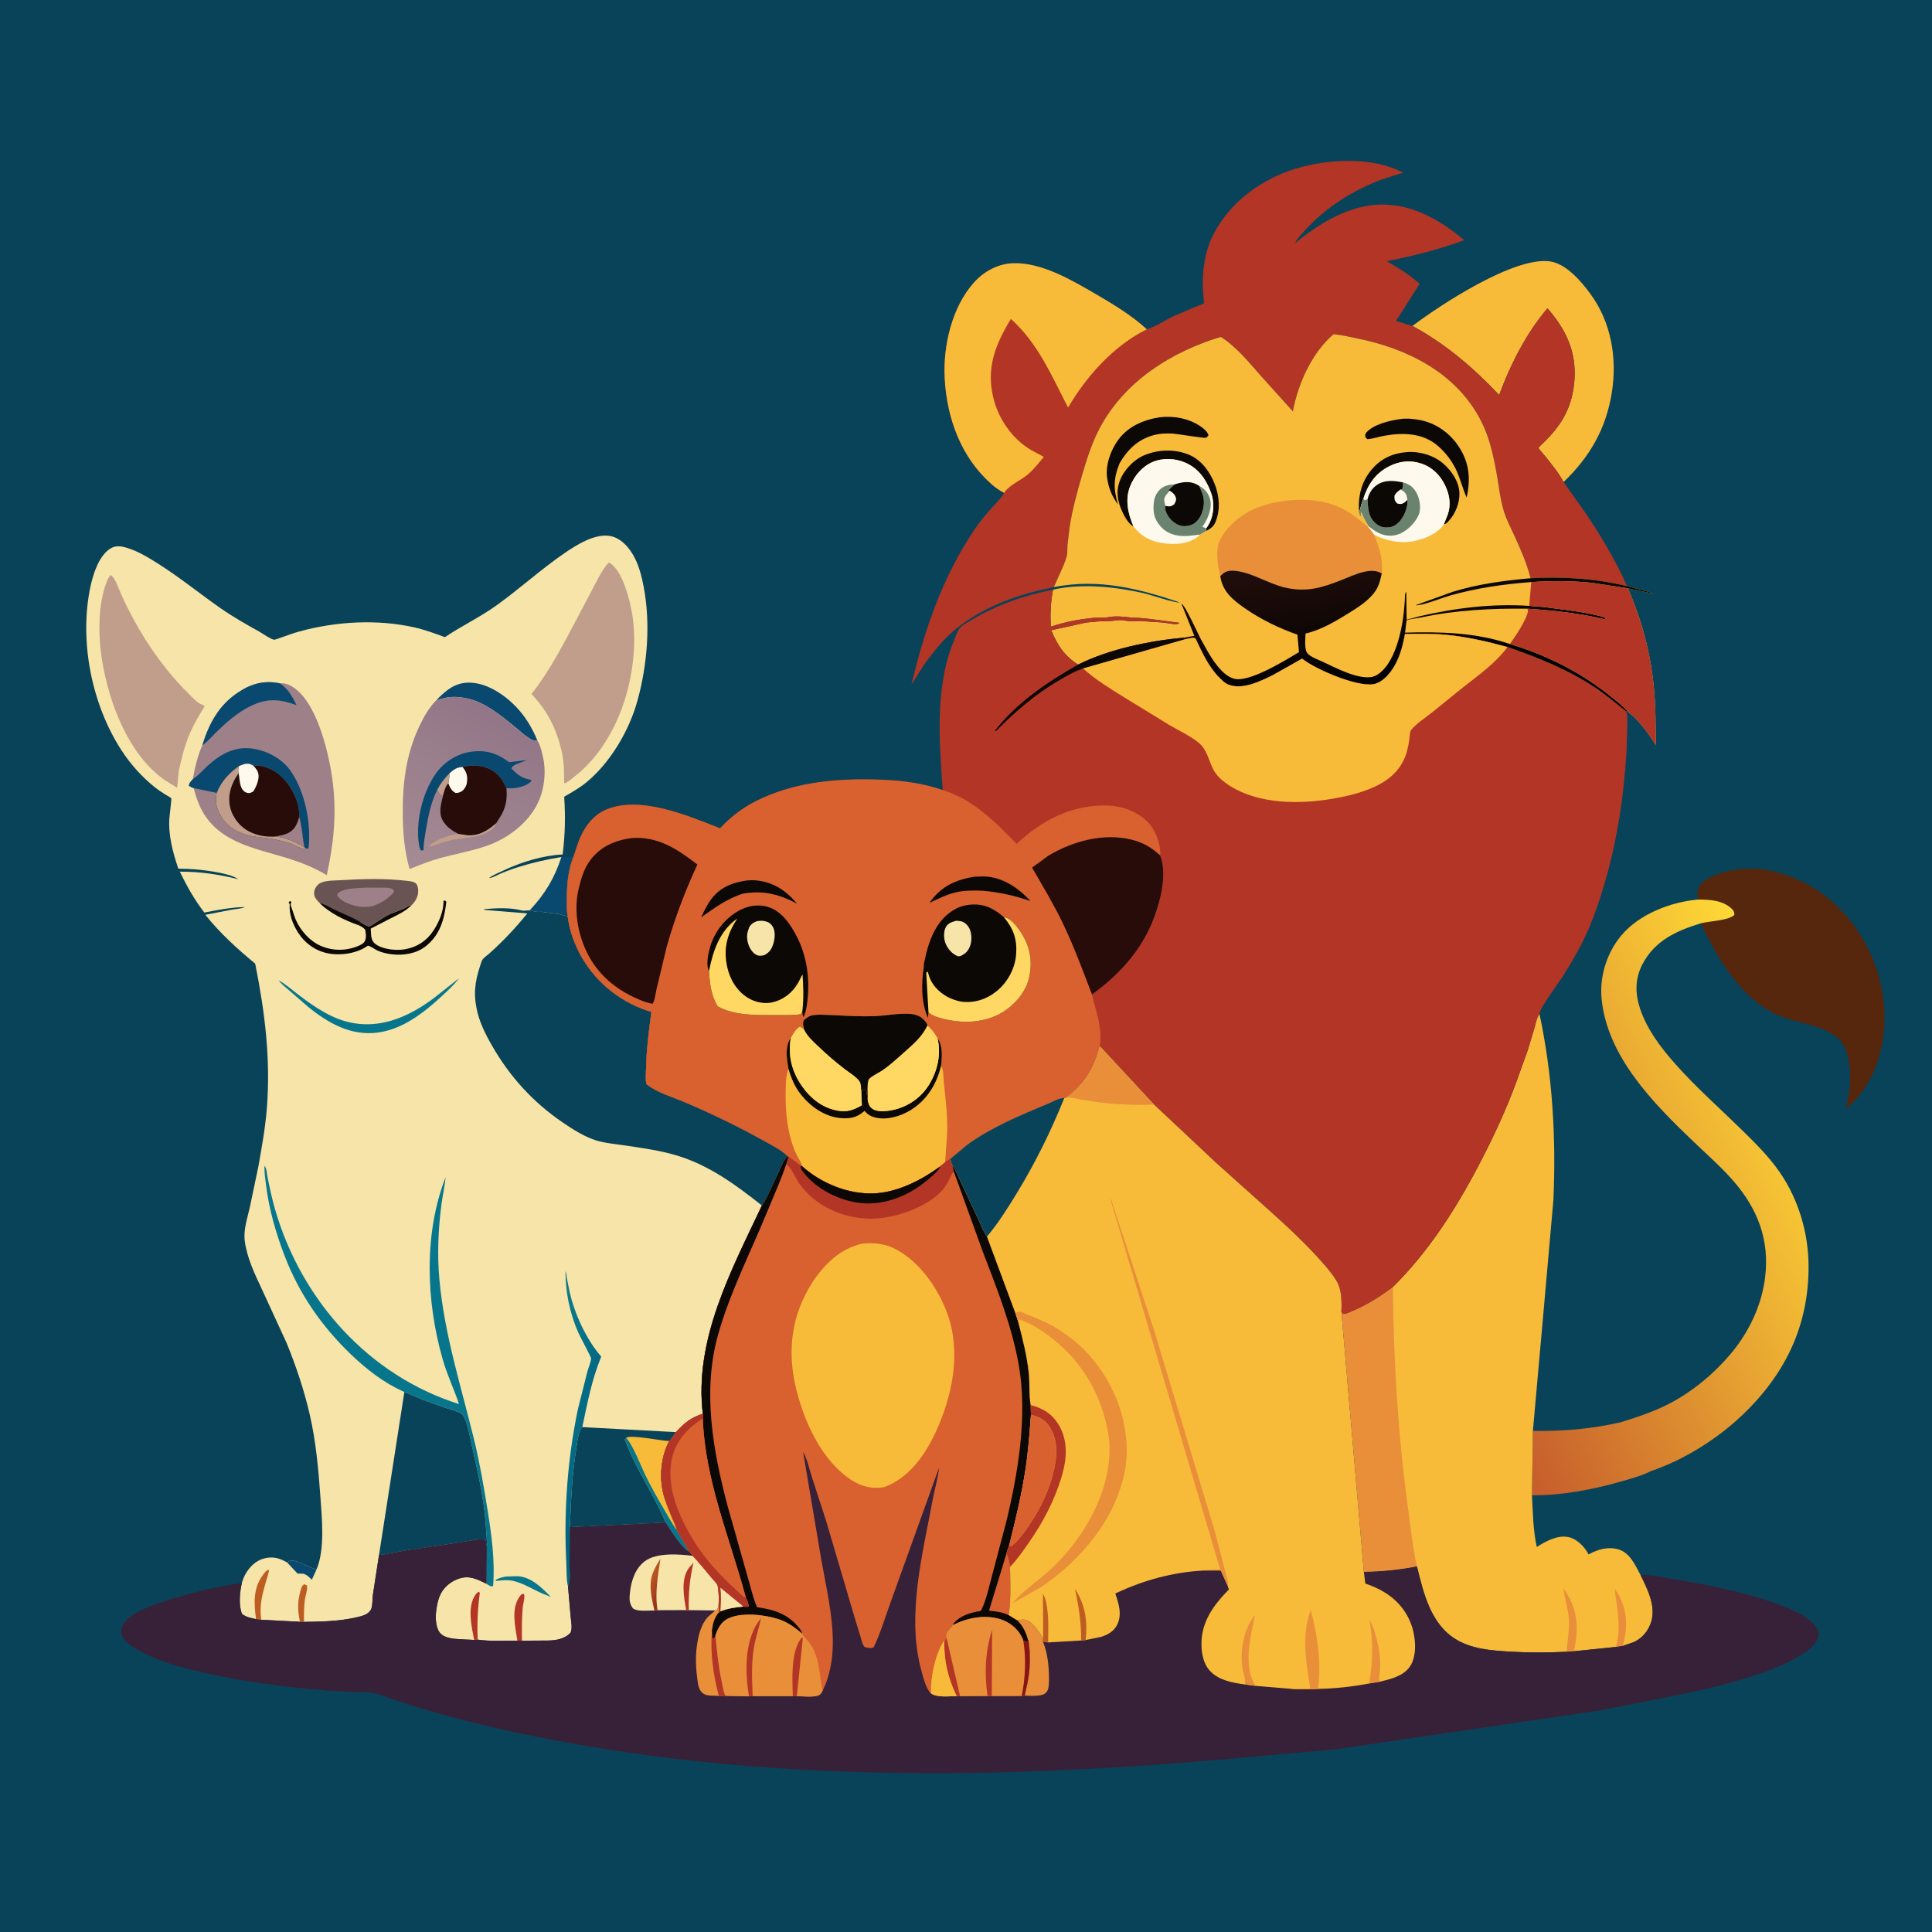 <svg version="1.1" xmlns="http://www.w3.org/2000/svg" style="display: block;" viewBox="0 0 2048 2048" width="1024" height="1024">
<defs>
	<linearGradient id="Gradient1" gradientUnits="userSpaceOnUse" x1="1521.57" y1="1375.11" x2="1937.97" y2="1171.91">
		<stop class="stop0" offset="0" stop-opacity="1" stop-color="rgb(198,92,44)"/>
		<stop class="stop1" offset="1" stop-opacity="1" stop-color="rgb(255,217,54)"/>
	</linearGradient>
	<linearGradient id="Gradient2" gradientUnits="userSpaceOnUse" x1="1388.89" y1="733.181" x2="1368.2" y2="596.806">
		<stop class="stop0" offset="0" stop-opacity="1" stop-color="rgb(0,0,0)"/>
		<stop class="stop1" offset="1" stop-opacity="1" stop-color="rgb(33,14,11)"/>
	</linearGradient>
	<linearGradient id="Gradient3" gradientUnits="userSpaceOnUse" x1="626.331" y1="1520.08" x2="579.669" y2="1510.92">
		<stop class="stop0" offset="0" stop-opacity="1" stop-color="rgb(1,101,131)"/>
		<stop class="stop1" offset="1" stop-opacity="1" stop-color="rgb(12,121,138)"/>
	</linearGradient>
	<linearGradient id="Gradient4" gradientUnits="userSpaceOnUse" x1="533.225" y1="757.13" x2="448.12" y2="927.071">
		<stop class="stop0" offset="0" stop-opacity="1" stop-color="rgb(146,118,135)"/>
		<stop class="stop1" offset="1" stop-opacity="1" stop-color="rgb(165,139,147)"/>
	</linearGradient>
	<linearGradient id="Gradient5" gradientUnits="userSpaceOnUse" x1="701.278" y1="1684.63" x2="688.584" y2="1679.31">
		<stop class="stop0" offset="0" stop-opacity="1" stop-color="rgb(155,51,28)"/>
		<stop class="stop1" offset="1" stop-opacity="1" stop-color="rgb(184,87,34)"/>
	</linearGradient>
</defs>
<path transform="translate(0,0)" fill="rgb(8,67,89)" d="M -0 -0 L 2048 0 L 2048 2048 L -0 2048 L -0 -0 z"/>
<path transform="translate(0,0)" fill="rgb(247,187,57)" d="M 1497.26 345.535 C 1527.53 322.649 1604.44 272.35 1642.32 276.982 C 1660.08 279.155 1676.24 298.323 1686.17 311.915 C 1708.04 341.875 1714.38 379.909 1708.62 416.042 C 1702.51 454.438 1685.27 484.343 1657.45 511 C 1652.5 501.356 1644.37 491.799 1637.71 483.277 C 1636.26 481.424 1631.49 476.637 1630.89 474.648 C 1630.78 474.306 1636.25 469.206 1638.29 467.175 C 1656.95 448.599 1666.99 429.666 1668.95 402.942 C 1671.17 372.748 1659.9 349.108 1640.37 326.839 C 1617.98 353.017 1600.98 386.626 1589.16 418.741 C 1562.13 389.998 1532.12 364.379 1497.26 345.535 z"/>
<path transform="translate(0,0)" fill="rgb(86,38,13)" d="M 1799.89 953.587 L 1799.23 946 C 1799.44 941.409 1802.46 937.085 1805.99 934.392 C 1821.87 922.261 1851.28 918.711 1870.38 921.828 C 1909.95 928.29 1943.76 950.644 1966.88 983.252 C 1991.04 1017.33 2002.97 1062.55 1995.63 1104.01 C 1990.52 1132.88 1979.02 1155.97 1957 1175.6 L 1960.44 1155.41 C 1962.35 1141.49 1961.22 1115.45 1951.75 1104.18 C 1936.89 1086.49 1905.01 1084.97 1884.82 1076.19 C 1852.24 1062.01 1828.37 1028.33 1812.53 997.772 C 1809.28 991.498 1805.5 985.367 1803.19 978.672 C 1811.95 976.363 1832.72 975.825 1838.5 969.798 C 1838.47 967.337 1837.98 965.552 1836.21 963.792 C 1826.57 954.232 1812.61 953.577 1799.89 953.587 z"/>
<path transform="translate(0,0)" fill="url(#Gradient1)" d="M 1799.89 953.587 C 1812.61 953.577 1826.57 954.232 1836.21 963.792 C 1837.98 965.552 1838.47 967.337 1838.5 969.798 C 1832.72 975.825 1811.95 976.363 1803.19 978.672 C 1777.34 986.56 1754.28 996.832 1741.06 1022.14 C 1733.09 1037.4 1733.18 1052.98 1738.5 1069.12 C 1745.69 1090.91 1760.33 1110.27 1775.35 1127.26 C 1797.25 1152.03 1821.9 1173.8 1845.51 1196.88 C 1860.04 1211.09 1875.1 1225.93 1886.66 1242.72 C 1906.53 1271.6 1916.97 1306.9 1917.16 1341.83 C 1917.34 1374.23 1910.76 1405.52 1896.31 1434.61 C 1867.96 1491.69 1810.12 1538.58 1750.4 1559.33 L 1749.7 1559.54 C 1741.06 1564.02 1730.78 1566.85 1721.44 1569.58 C 1690.89 1578.52 1655.79 1585.43 1623.95 1585.08 L 1624.93 1516.84 C 1657.16 1517.28 1686.63 1514.84 1718.13 1507.64 C 1735.4 1502.23 1752.44 1496.65 1768.62 1488.39 C 1794.12 1475.36 1818.46 1455 1836.55 1432.77 C 1854.81 1410.34 1867.63 1382.7 1871.12 1353.87 C 1875.85 1314.85 1863.5 1282.09 1838.21 1252.74 C 1825.12 1237.54 1809.81 1224.14 1795.32 1210.3 C 1752.78 1169.69 1703.56 1119.97 1697.74 1058.57 C 1695.49 1034.83 1703.43 1009.69 1718.78 991.474 C 1737.83 968.874 1771.07 956.09 1799.89 953.587 z"/>
<path transform="translate(0,0)" fill="rgb(247,187,57)" d="M 1476.51 1364.29 C 1514.07 1327.06 1542.42 1282.97 1566.93 1236.31 C 1582.65 1206.4 1596.76 1176.23 1608.29 1144.43 L 1619.41 1113.46 L 1626.72 1089.21 C 1628.12 1084.34 1628.96 1078.92 1631.89 1074.73 C 1645.75 1139.18 1649.65 1206.62 1646.64 1272.37 L 1635.35 1400 L 1624.93 1516.84 L 1623.95 1585.08 C 1624.87 1603.09 1625.17 1622.22 1629.02 1639.87 C 1638.55 1633.83 1650.77 1627.01 1662.5 1629.35 C 1670.86 1631.02 1678.48 1638.44 1682.71 1645.5 L 1683.91 1647.79 L 1685.31 1647.04 C 1694.7 1642.02 1705.69 1639.26 1716.15 1642.59 C 1727.97 1646.36 1733.66 1659.57 1739.02 1669.62 C 1746.3 1684.22 1755.59 1702.51 1750.32 1719.28 C 1747.36 1728.7 1741.1 1736.4 1732.16 1740.6 L 1720.14 1744.77 L 1712.88 1745.83 L 1668.2 1750.42 L 1660.82 1750.93 C 1640.46 1751.92 1620.43 1752.02 1600.09 1750.77 C 1580.38 1749.57 1560.03 1748.09 1542.81 1737.46 C 1516.53 1721.25 1508.85 1688.37 1502.02 1660.46 C 1483.25 1664.17 1464.92 1665.99 1445.75 1666.23 L 1421.86 1389.47 L 1423.14 1392.89 C 1426.67 1393.27 1430.86 1390.97 1434.13 1389.57 C 1449.56 1382.98 1463.15 1374.4 1476.51 1364.29 z"/>
<path transform="translate(0,0)" fill="rgb(233,143,58)" d="M 1712.88 1745.83 C 1719.04 1725.93 1713.89 1704.18 1711.58 1684.09 L 1716.31 1691.54 C 1725.28 1708.56 1725.5 1726.54 1720.14 1744.77 L 1712.88 1745.83 z"/>
<path transform="translate(0,0)" fill="rgb(233,143,58)" d="M 1660.82 1750.93 C 1661.48 1737.46 1664.69 1723.92 1662.45 1710.41 L 1657.07 1683.96 C 1659.09 1685.71 1660.57 1688.64 1661.95 1690.94 C 1673.17 1709.69 1673.28 1729.84 1668.2 1750.42 L 1660.82 1750.93 z"/>
<path transform="translate(0,0)" fill="rgb(233,143,58)" d="M 1476.51 1364.29 C 1477.25 1442.02 1481.77 1518.98 1492.22 1596.04 C 1495.08 1617.17 1497.35 1639.72 1502.02 1660.46 C 1483.25 1664.17 1464.92 1665.99 1445.75 1666.23 L 1421.86 1389.47 L 1423.14 1392.89 C 1426.67 1393.27 1430.86 1390.97 1434.13 1389.57 C 1449.56 1382.98 1463.15 1374.4 1476.51 1364.29 z"/>
<path transform="translate(0,0)" fill="rgb(178,53,38)" d="M 1215.67 349.059 L 1217.37 348.566 C 1226.41 345.396 1235.65 339.071 1244.46 334.971 L 1269.43 324.362 C 1270.6 323.867 1275.72 322.159 1276.39 321.356 C 1276.58 321.128 1276.32 320.764 1276.29 320.468 C 1275.63 314.716 1275.14 308.987 1275.03 303.195 C 1274.67 284.108 1277.85 264.339 1286.87 247.282 C 1304.75 213.461 1337.81 189.543 1374 178.635 C 1407.84 168.436 1455.27 165.895 1487.38 183.055 L 1464.2 190.44 C 1434.36 201.665 1405.18 220.063 1383.79 243.729 C 1379.85 248.082 1375.23 252.482 1372.8 257.872 C 1396.24 238.464 1425.58 220.158 1456.64 217.247 C 1492.97 213.841 1525.26 231.871 1552.14 254.571 C 1525.31 264.437 1498.02 271.316 1470 276.899 C 1482.38 283.947 1494.32 291.265 1504.87 300.884 L 1479.81 340.268 L 1497.26 345.535 C 1532.12 364.379 1562.13 389.998 1589.16 418.741 C 1600.98 386.626 1617.98 353.017 1640.37 326.839 C 1659.9 349.108 1671.17 372.748 1668.95 402.942 C 1666.99 429.666 1656.95 448.599 1638.29 467.175 C 1636.25 469.206 1630.78 474.306 1630.89 474.648 C 1631.49 476.637 1636.26 481.424 1637.71 483.277 C 1644.37 491.799 1652.5 501.356 1657.45 511 L 1679.59 542.148 C 1696.21 566.645 1712.85 594.255 1724.78 621.328 C 1690.94 613.176 1657.21 611.08 1622.47 612.952 C 1618.49 597.024 1611.8 582.062 1604.99 567.173 C 1601.25 558.987 1597.04 551.104 1594.34 542.488 C 1589.93 528.385 1588.69 513.202 1585.92 498.726 C 1583.34 485.211 1580.54 471.94 1575.62 459.037 C 1563.77 427.996 1541.47 403.66 1513.25 386.625 C 1489.95 372.559 1465.25 364.23 1438.7 358.756 C 1430.45 357.055 1422.08 355.033 1413.7 354.229 C 1390.68 373.743 1375.88 406.902 1370.51 436.092 L 1336.57 398.416 C 1323.68 383.843 1310.74 367.673 1294.15 357.115 C 1241.87 372.833 1192.57 403.937 1166.18 453 C 1157.64 468.872 1152 486.76 1146.94 504 C 1141.81 521.497 1136.97 539.492 1134 557.5 L 1131.57 577.601 C 1131.31 581.307 1131.73 586.442 1130.71 589.953 C 1127.63 600.465 1121.46 612.052 1117.13 622.312 L 1109.8 623.969 C 1074.63 631.357 1039.43 645.014 1011.5 668.211 C 1001.15 676.812 991.886 688.172 983.769 698.848 C 977.322 707.328 972.071 716.771 966.243 725.688 C 979.722 668.064 999.415 611.252 1032.64 561.867 C 1038.51 553.132 1045.25 545.203 1052.22 537.338 C 1055.94 533.144 1060.51 528.845 1063.47 524.087 L 1064.45 522.461 C 1059.55 519.988 1055.09 516.778 1050.97 513.156 C 1018.67 484.726 1003.69 443.184 1001.41 401.104 C 999.532 366.511 1009.16 325.08 1032.96 298.934 C 1043.39 287.47 1058.18 279.61 1073.83 279.056 C 1104.27 277.979 1136.56 297.252 1161.94 311.988 C 1180.38 322.697 1199.95 334.592 1215.67 349.059 z"/>
<path transform="translate(0,0)" fill="rgb(247,187,57)" d="M 1064.45 522.461 C 1059.55 519.988 1055.09 516.778 1050.97 513.156 C 1018.67 484.726 1003.69 443.184 1001.41 401.104 C 999.532 366.511 1009.16 325.08 1032.96 298.934 C 1043.39 287.47 1058.18 279.61 1073.83 279.056 C 1104.27 277.979 1136.56 297.252 1161.94 311.988 C 1180.38 322.697 1199.95 334.592 1215.67 349.059 C 1180.98 366.081 1151.39 399.044 1132.22 432.03 C 1114.69 398.308 1100.59 364.244 1071.58 338.064 C 1055.02 365.514 1045.04 390.165 1053.18 422.602 C 1058.67 444.486 1073.33 465.549 1092.89 476.968 L 1106.49 484.285 C 1101.18 490.742 1095.86 497.55 1089.49 503.007 C 1082.45 509.042 1069.09 514.529 1064.45 522.461 z"/>
<path transform="translate(0,0)" fill="rgb(247,187,57)" d="M 1117.13 622.312 C 1121.46 612.052 1127.63 600.465 1130.71 589.953 C 1131.73 586.442 1131.31 581.307 1131.57 577.601 L 1134 557.5 C 1136.97 539.492 1141.81 521.497 1146.94 504 C 1152 486.76 1157.64 468.872 1166.18 453 C 1192.57 403.937 1241.87 372.833 1294.15 357.115 C 1310.74 367.673 1323.68 383.843 1336.57 398.416 L 1370.51 436.092 C 1375.88 406.902 1390.68 373.743 1413.7 354.229 C 1422.08 355.033 1430.45 357.055 1438.7 358.756 C 1465.25 364.23 1489.95 372.559 1513.25 386.625 C 1541.47 403.66 1563.77 427.996 1575.62 459.037 C 1580.54 471.94 1583.34 485.211 1585.92 498.726 C 1588.69 513.202 1589.93 528.385 1594.34 542.488 C 1597.04 551.104 1601.25 558.987 1604.99 567.173 C 1611.8 582.062 1618.49 597.024 1622.47 612.952 C 1657.21 611.08 1690.94 613.176 1724.78 621.328 L 1748.16 627.512 L 1753.91 629.663 L 1725.7 623.622 C 1739.96 656.71 1749.29 690.605 1752.94 726.5 C 1755.09 747.594 1755.09 768.562 1755.23 789.729 C 1747.27 777.098 1737.2 763.205 1725.23 754.097 L 1723.94 754.299 C 1713.57 746.28 1703.68 737.666 1692.85 730.252 C 1664.13 710.594 1630.77 697.255 1598.03 685.898 C 1576.84 680.079 1555.24 675.117 1533.32 672.952 C 1518.8 671.518 1503.95 671.947 1489.36 671.983 C 1486.79 686.067 1483.17 699.739 1474.6 711.501 C 1470.09 717.683 1463.17 724.348 1455.3 725.407 C 1437.31 727.828 1395.08 709.679 1381.15 698.872 L 1380.3 698.194 L 1349.21 715.726 C 1336.04 722.151 1317.31 731.461 1302.5 725.87 C 1298.34 724.301 1295.02 720.855 1291.96 717.729 C 1280.74 706.228 1274.03 691.08 1267.22 676.742 C 1265.12 675.254 1258.75 677.227 1256.01 677.694 L 1255.06 675.948 C 1218.36 679.252 1175.98 688.026 1142.74 704.51 C 1128.22 695.152 1120.82 683.746 1114.29 668.066 L 1150 660.225 C 1153.32 659.461 1156.19 659.646 1159.5 659.183 C 1166.22 658.243 1172.84 658.854 1179.5 658.088 C 1183.62 657.613 1188.1 656.829 1192.25 657.764 C 1198.77 659.236 1206.31 657.71 1213 658.49 C 1220.8 659.4 1229.32 659.207 1237 660.49 C 1241.11 661.177 1245.87 662.16 1249.99 660.995 L 1249.99 660.211 L 1222 656.51 C 1218.95 655.971 1216.02 655.965 1213 655.51 C 1207.97 654.751 1202.95 655.203 1198 654.51 C 1191.34 653.579 1181.62 652.877 1175 654.194 C 1170.1 655.171 1164.69 654.472 1159.66 654.933 C 1143.84 656.384 1128.96 659.312 1113.87 664.272 C 1113.21 651.098 1113.68 638.028 1116.28 625.082 C 1146.44 618.114 1182.86 622.051 1212.55 628.854 C 1219.11 630.356 1247.04 639.842 1250.46 638.5 C 1205.81 623.517 1164.4 613.168 1117.13 622.312 z"/>
<path transform="translate(0,0)" fill="rgb(12,8,5)" d="M 1622.47 612.952 C 1657.21 611.08 1690.94 613.176 1724.78 621.328 L 1748.16 627.512 L 1753.91 629.663 L 1725.7 623.622 L 1687.63 617.828 C 1666.39 615.552 1644.49 615.68 1623.2 617.02 C 1593.84 619.215 1564.8 623.391 1536.44 631.468 C 1529.78 633.364 1505.93 642.696 1500.65 641.5 L 1540.02 627.313 C 1567.06 619.02 1594.39 615.433 1622.47 612.952 z"/>
<path transform="translate(0,0)" fill="rgb(12,8,5)" d="M 1440.79 543.515 C 1439.31 526.473 1442.85 511.053 1454.01 497.761 C 1463.93 485.952 1476.53 480.303 1491.77 479.221 C 1505.26 478.263 1520.19 482.767 1530.36 491.775 C 1538.9 499.337 1546.37 510.31 1547.03 522 C 1547.61 532.355 1543.01 544.328 1536.01 551.872 C 1534.11 553.92 1533.27 555.243 1530.51 555.839 L 1534.62 545.62 C 1538.35 534.912 1536.67 524.5 1531.81 514.434 C 1526.54 503.499 1518.16 495.148 1506.5 491.338 C 1494.82 487.521 1483.71 488.72 1472.72 494.233 C 1458.32 501.45 1450.19 513.278 1445.3 528.27 C 1444.1 531.487 1443 534.55 1442.31 537.917 L 1440.79 543.515 z"/>
<path transform="translate(0,0)" fill="rgb(12,8,5)" d="M 1201.44 557.811 C 1196.8 556.09 1191.92 547.358 1189.92 543 C 1184.74 531.752 1182.62 521.655 1187.08 509.645 C 1191.33 498.177 1201.8 487.208 1213.22 482.464 C 1227.88 476.372 1245.34 475.856 1260.11 481.931 C 1273.44 487.418 1282.44 499.858 1287.56 512.878 C 1292.62 525.737 1293.86 540.257 1288.5 553.246 C 1286.38 558.379 1283.22 560.442 1278.45 562.894 L 1278.69 560.055 C 1280.1 558.101 1281.36 556.166 1282.38 553.974 C 1287 544.041 1287.38 531.99 1283.56 521.756 C 1278.42 508.02 1270.42 496.478 1256.56 490.47 C 1245.69 485.755 1232.77 485.087 1221.77 489.776 C 1210.77 494.469 1202.37 504.431 1197.99 515.436 C 1192.39 529.485 1195.68 544.462 1201.44 557.811 z"/>
<path transform="translate(0,0)" fill="rgb(12,8,5)" d="M 1483.67 444.36 C 1490.47 443.08 1499.45 444.044 1506.22 445.453 C 1523.24 448.997 1537.83 459.898 1547.06 474.5 C 1557.87 491.601 1558.91 508.249 1554.72 527.517 C 1550.23 517.377 1547.88 506.688 1542.97 496.732 C 1538.19 487.441 1532.16 479.596 1524.26 472.716 C 1508.45 458.954 1487.42 458.375 1467.7 461.875 C 1461.53 462.971 1455.81 465.05 1449.5 465.546 L 1447.5 463.74 C 1447.09 461.318 1446.7 460.561 1448.42 458.5 C 1455.5 449.993 1473.34 445.729 1483.67 444.36 z"/>
<path transform="translate(0,0)" fill="rgb(12,8,5)" d="M 1229.34 442.316 C 1244 440.555 1259.84 443.408 1272.23 451.689 C 1275.5 453.875 1280.17 457.501 1281.04 461.5 C 1280.19 462.33 1279.55 463.441 1278.5 463.99 C 1276.8 464.879 1247.81 459.879 1243.48 459.631 C 1236.35 459.222 1229.48 459.48 1222.56 461.396 C 1206.23 465.921 1195.22 476.55 1186.92 490.893 C 1180.23 507.057 1180.19 518.058 1185.14 534.757 C 1178.51 525.624 1175.44 518.207 1173.65 506.967 C 1171.51 493.524 1177.36 477.163 1185.3 466.337 C 1195.88 451.908 1212.11 445.039 1229.34 442.316 z"/>
<path transform="translate(0,0)" fill="rgb(253,249,237)" d="M 1445.3 528.27 C 1450.19 513.278 1458.32 501.45 1472.72 494.233 C 1483.71 488.72 1494.82 487.521 1506.5 491.338 C 1518.16 495.148 1526.54 503.499 1531.81 514.434 C 1536.67 524.5 1538.35 534.912 1534.62 545.62 L 1530.51 555.839 C 1524.35 565.376 1510.59 571.069 1499.79 573.399 C 1485.35 576.514 1469.4 573.583 1456.44 566.766 C 1454.79 563.879 1452.15 561.162 1450.06 558.565 L 1451.26 558.261 C 1448.31 554.003 1445.59 549.405 1443.92 544.476 L 1443.63 543.5 L 1442.51 543.5 L 1442.6 546.993 L 1441.5 546.75 L 1440.79 543.515 L 1442.31 537.917 C 1443 534.55 1444.1 531.487 1445.3 528.27 z"/>
<path transform="translate(0,0)" fill="rgb(106,131,111)" d="M 1487.28 511.441 C 1493.44 512.984 1497.45 515.781 1500.88 521.248 C 1504.5 527.021 1506.48 536.922 1504.58 543.594 C 1502.18 552.011 1493.54 560.942 1485.9 564.849 C 1479.29 568.23 1472.02 568.763 1464.97 566.438 C 1459.95 564.78 1455.36 561.532 1451.26 558.261 C 1448.31 554.003 1445.59 549.405 1443.92 544.476 L 1443.63 543.5 L 1442.51 543.5 L 1442.6 546.993 L 1441.5 546.75 L 1440.79 543.515 L 1442.31 537.917 C 1443 534.55 1444.1 531.487 1445.3 528.27 L 1446.54 530.371 L 1449.65 529.137 C 1450.1 538.601 1450.25 547.504 1457.75 554.335 C 1462.28 558.459 1466.38 559.656 1472.5 559.025 C 1477.55 558.505 1482.01 555.173 1484.96 551.176 C 1489.39 545.17 1492.46 537.235 1491.98 529.702 L 1491.21 525.856 C 1490.24 522.062 1487.84 520.62 1484.68 518.822 L 1486.31 518.494 C 1487.46 516.273 1487.24 513.877 1487.28 511.441 z"/>
<path transform="translate(0,0)" fill="rgb(12,8,5)" d="M 1449.65 529.137 C 1451.24 522.598 1454.72 517.058 1460.58 513.459 C 1468.87 508.372 1478.29 509.534 1487.28 511.441 C 1487.24 513.877 1487.46 516.273 1486.31 518.494 L 1484.68 518.822 C 1487.84 520.62 1490.24 522.062 1491.21 525.856 L 1491.98 529.702 C 1492.46 537.235 1489.39 545.17 1484.96 551.176 C 1482.01 555.173 1477.55 558.505 1472.5 559.025 C 1466.38 559.656 1462.28 558.459 1457.75 554.335 C 1450.25 547.504 1450.1 538.601 1449.65 529.137 z"/>
<path transform="translate(0,0)" fill="rgb(253,249,237)" d="M 1484.68 518.822 C 1487.84 520.62 1490.24 522.062 1491.21 525.856 L 1491.98 529.702 C 1491 530.705 1489.93 531.939 1488.74 532.729 C 1485.82 534.679 1484.35 534.485 1481.06 533.755 C 1478.07 530.318 1478.22 530.098 1478.15 525.5 C 1479.86 522.254 1481.69 520.887 1484.68 518.822 z"/>
<path transform="translate(0,0)" fill="rgb(253,249,237)" d="M 1201.44 557.811 C 1195.68 544.462 1192.39 529.485 1197.99 515.436 C 1202.37 504.431 1210.77 494.469 1221.77 489.776 C 1232.77 485.087 1245.69 485.755 1256.56 490.47 C 1270.42 496.478 1278.42 508.02 1283.56 521.756 C 1287.38 531.99 1287 544.041 1282.38 553.974 C 1281.36 556.166 1280.1 558.101 1278.69 560.055 L 1278.45 562.894 L 1271.98 566.717 L 1269.89 568.786 C 1259.89 576.959 1244.8 577.572 1232.63 575.75 C 1219.46 573.777 1209.46 568.581 1201.44 557.811 z"/>
<path transform="translate(0,0)" fill="rgb(106,131,111)" d="M 1271.98 566.717 L 1260.05 568.054 C 1250.19 568.807 1240.2 567.301 1232.64 560.361 C 1226.99 555.171 1223.27 548.76 1222.87 540.993 C 1222.47 533.215 1223.32 525.274 1229.05 519.432 C 1233.5 514.894 1239.01 513.627 1245.15 513.46 L 1238.53 519.665 L 1239.38 520.246 L 1239.83 520.093 L 1236.81 523.84 C 1235.37 525.658 1234.05 527.556 1234.03 530 C 1234.03 531.192 1234.44 532.382 1234.69 533.525 L 1235.26 536.316 C 1234.92 538.063 1234.96 539.37 1235.47 541.061 C 1237.35 547.32 1241.94 552.781 1247.74 555.792 C 1252.51 558.276 1257.43 558.272 1262.5 556.609 C 1267.32 555.029 1271.01 550.565 1273.11 546.094 C 1276.45 538.98 1277.4 530.034 1274.4 522.699 L 1271.25 515.119 C 1277.1 518.259 1280.81 522.523 1282.66 528.964 C 1285.15 537.638 1281.11 547.858 1276.67 555.212 L 1274.58 558.5 L 1278.69 560.055 L 1278.45 562.894 L 1271.98 566.717 z"/>
<path transform="translate(0,0)" fill="rgb(12,8,5)" d="M 1245.15 513.46 C 1253.2 510.949 1260.77 509.491 1268.7 513.6 L 1271.25 515.119 L 1274.4 522.699 C 1277.4 530.034 1276.45 538.98 1273.11 546.094 C 1271.01 550.565 1267.32 555.029 1262.5 556.609 C 1257.43 558.272 1252.51 558.276 1247.74 555.792 C 1241.94 552.781 1237.35 547.32 1235.47 541.061 C 1234.96 539.37 1234.92 538.063 1235.26 536.316 L 1234.69 533.525 C 1234.44 532.382 1234.03 531.192 1234.03 530 C 1234.05 527.556 1235.37 525.658 1236.81 523.84 L 1239.83 520.093 L 1239.38 520.246 L 1238.53 519.665 L 1245.15 513.46 z"/>
<path transform="translate(0,0)" fill="rgb(253,249,237)" d="M 1239.83 520.093 C 1243.32 522.525 1245.92 524.171 1246.69 528.685 C 1247.03 530.698 1245.62 532.677 1244.79 534.5 C 1240.76 537.465 1240 536.885 1235.26 536.316 L 1234.69 533.525 C 1234.44 532.382 1234.03 531.192 1234.03 530 C 1234.05 527.556 1235.37 525.658 1236.81 523.84 L 1239.83 520.093 z"/>
<path transform="translate(0,0)" fill="rgb(233,143,58)" d="M 1293.52 610.659 C 1290.71 599.876 1288.12 582.427 1293.35 572.188 C 1302.12 555.035 1319.93 542.045 1338.03 536.212 L 1339.8 535.656 C 1348.64 532.841 1357.21 531.209 1366.43 530.401 C 1387.51 528.556 1407.32 530.552 1426.08 540.878 C 1434.8 545.679 1442.47 552.208 1450.06 558.565 C 1452.15 561.162 1454.79 563.879 1456.44 566.766 C 1461.1 577.722 1465.14 589.465 1465.01 601.522 C 1464.99 603.139 1465.24 606.435 1464.75 607.882 C 1458.89 604.214 1451.79 604.743 1445.33 606.299 C 1437.45 608.198 1429.77 611.746 1422.25 614.741 C 1401.43 623.028 1385.18 627.927 1362.61 622.923 C 1344.33 618.869 1326.03 605.973 1307.5 604.967 C 1304.16 604.786 1301.14 605.007 1298.24 606.787 C 1296.5 607.849 1294.97 609.253 1293.52 610.659 z"/>
<path transform="translate(0,0)" fill="url(#Gradient2)" d="M 1293.52 610.659 C 1294.97 609.253 1296.5 607.849 1298.24 606.787 C 1301.14 605.007 1304.16 604.786 1307.5 604.967 C 1326.03 605.973 1344.33 618.869 1362.61 622.923 C 1385.18 627.927 1401.43 623.028 1422.25 614.741 C 1429.77 611.746 1437.45 608.198 1445.33 606.299 C 1451.79 604.743 1458.89 604.214 1464.75 607.882 C 1463.63 612.726 1462.63 617.768 1460.44 622.262 C 1454.91 633.642 1442.8 641.787 1432.37 648.288 C 1417.12 657.791 1401.55 667.465 1383.88 671.614 C 1383.89 677.629 1382.17 689.012 1386.5 693.152 C 1390.33 696.811 1397.31 699.245 1402.16 701.505 C 1416.04 707.976 1437.47 719.557 1453.1 717.78 C 1460.27 716.964 1466.8 710.226 1470.69 704.639 C 1479.21 692.396 1483.5 676.415 1486.24 661.887 C 1487.83 653.417 1488.57 644.495 1489.19 635.895 C 1489.39 633.045 1488.93 629.358 1490.7 627.141 L 1491.11 656.935 L 1504.25 653.402 C 1542.62 644.453 1581.55 639.661 1621.02 642.249 L 1637 643.535 C 1653.84 645.911 1670.49 647.417 1687.14 651.077 C 1691.85 652.113 1698.35 653.092 1702.49 655.5 L 1701 656.43 C 1673.74 649.893 1647.16 647.19 1619.29 645.241 C 1620.59 648.875 1618.36 653.131 1616.74 656.596 C 1612.37 665.908 1606.55 674.351 1600.64 682.727 C 1639.47 694.34 1676.59 713.09 1708.05 738.74 C 1713.77 743.398 1720.57 748.379 1725.23 754.097 L 1723.94 754.299 C 1713.57 746.28 1703.68 737.666 1692.85 730.252 C 1664.13 710.594 1630.77 697.255 1598.03 685.898 C 1576.84 680.079 1555.24 675.117 1533.32 672.952 C 1518.8 671.518 1503.95 671.947 1489.36 671.983 C 1486.79 686.067 1483.17 699.739 1474.6 711.501 C 1470.09 717.683 1463.17 724.348 1455.3 725.407 C 1437.31 727.828 1395.08 709.679 1381.15 698.872 L 1380.3 698.194 L 1349.21 715.726 C 1336.04 722.151 1317.31 731.461 1302.5 725.87 C 1298.34 724.301 1295.02 720.855 1291.96 717.729 C 1280.74 706.228 1274.03 691.08 1267.22 676.742 C 1265.12 675.254 1258.75 677.227 1256.01 677.694 L 1255.06 675.948 L 1266.04 674.017 L 1253.61 643.043 C 1253.06 641.844 1252.76 641.212 1252.5 639.896 C 1256.55 641.861 1269.7 671.698 1273.42 678.415 C 1280.53 691.275 1293.01 715.731 1308.48 719.554 C 1324.57 723.528 1362.67 699.869 1376.98 691.277 L 1375.31 672.765 C 1355.78 665.909 1336.51 656.589 1319.5 644.729 C 1307.33 636.244 1296.48 627.564 1293.77 612.133 L 1293.52 610.659 z"/>
<path transform="translate(0,0)" fill="rgb(247,187,57)" d="M 1600.64 682.727 C 1564.8 670.475 1526.83 669.529 1489.4 670.607 L 1491.08 657.462 C 1495.9 655.862 1501.27 655.602 1506.25 654.545 C 1543.55 646.636 1581.27 644.779 1619.29 645.241 C 1620.59 648.875 1618.36 653.131 1616.74 656.596 C 1612.37 665.908 1606.55 674.351 1600.64 682.727 z"/>
<path transform="translate(0,0)" fill="rgb(178,53,38)" d="M 1623.2 617.02 C 1644.49 615.68 1666.39 615.552 1687.63 617.828 L 1725.7 623.622 C 1739.96 656.71 1749.29 690.605 1752.94 726.5 C 1755.09 747.594 1755.09 768.562 1755.23 789.729 C 1747.27 777.098 1737.2 763.205 1725.23 754.097 C 1720.57 748.379 1713.77 743.398 1708.05 738.74 C 1676.59 713.09 1639.47 694.34 1600.64 682.727 C 1606.55 674.351 1612.37 665.908 1616.74 656.596 C 1618.36 653.131 1620.59 648.875 1619.29 645.241 C 1647.16 647.19 1673.74 649.893 1701 656.43 L 1702.49 655.5 C 1698.35 653.092 1691.85 652.113 1687.14 651.077 C 1670.49 647.417 1653.84 645.911 1637 643.535 L 1621.02 642.249 L 1623.2 617.02 z"/>
<path transform="translate(0,0)" fill="rgb(246,228,168)" d="M 270.518 1021.53 C 251.222 1005.52 233.35 989.376 217.634 969.714 L 245.695 964.306 C 250.304 963.501 255.424 963.403 259.695 961.5 C 245.172 961.682 230.806 964.615 216.593 967.348 C 206.069 953.628 198.147 939.559 190.627 923.999 C 211.985 923.865 231.976 926.861 252.65 932.026 C 247.161 928.293 239.101 926.425 232.608 925.135 C 218.066 922.246 203.856 920.904 189.044 920.797 C 183.216 903.701 178.177 885.024 179.589 866.802 C 179.736 864.914 181.942 846.788 181.608 846.32 C 180.816 845.209 177.289 843.488 175.99 842.679 C 171.783 840.058 167.689 837.352 163.808 834.262 C 150.475 823.645 138.307 810.006 128.994 795.711 C 96.874 746.407 83.582 678.595 96.052 621 C 98.846 608.096 105.14 588.563 117.264 581.32 C 122.456 578.218 127.701 578.751 133.289 580.379 L 135 580.899 C 146.45 584.316 157.285 591.042 167.344 597.37 C 190.177 611.736 211.26 628.966 233.369 644.413 C 246.621 653.673 260.352 661.544 274.481 669.332 C 278.3 671.437 286.421 677.405 290.381 678.084 C 291.698 678.31 296.015 676.494 297.283 676.062 C 304.035 673.757 310.714 671.195 317.6 669.31 C 356.247 658.727 399.756 656.198 439 664.992 C 450.242 667.511 460.804 671.417 471.582 675.415 C 489.453 663.464 508.789 654.256 526.273 641.748 C 550.849 624.166 573.278 603.574 598.171 586.5 C 611.118 577.62 631.262 564.753 647.766 568.399 C 658.121 570.687 665.983 579.441 671.131 588.261 C 677.039 598.381 680.099 610.389 682.289 621.821 C 689.778 660.91 686.283 704.322 675.803 742.516 C 667.1 774.233 647.272 808.015 621.893 829.092 C 614.563 835.18 606.279 839.819 598.044 844.553 C 599.528 865.461 599.002 884.927 596.438 905.749 C 575.229 906.824 552.314 913.895 533.218 922.964 C 528.201 925.347 522.829 927.44 518.376 930.794 C 522.182 930.632 526.792 927.71 530.295 926.207 C 536.751 923.437 543.428 921.029 550.132 918.934 C 564.88 914.327 579.842 910.895 595.103 908.514 L 607.756 908.49 C 602.16 922.974 600.887 938.287 600.903 953.669 C 600.908 959.567 600.707 965.472 601.768 971.293 C 605.895 1002.48 623.204 1031.55 648.15 1050.84 C 661.104 1060.85 674.854 1068 690.543 1072.66 C 687.846 1092.25 685.287 1112.56 684.875 1132.33 C 684.765 1137.57 684.009 1144.14 685.254 1149.19 C 696.766 1158.39 712.492 1162.61 725.957 1168.37 C 754.794 1180.7 783.047 1194.23 810.389 1209.6 C 818.082 1213.93 829.074 1219.29 834.999 1225.73 C 830.778 1229.27 828.657 1235.68 826.395 1240.64 L 814.612 1265.5 C 812.58 1269.55 810.536 1274.4 807.644 1277.89 C 775.096 1347.1 735.766 1419.54 745.001 1498.64 C 732.253 1502.85 725.566 1508.37 716.546 1518.11 C 714.444 1521.12 712.244 1525.27 709.4 1527.54 C 700.286 1544.53 698.5 1567.68 703.885 1586.05 C 706.324 1594.38 709.925 1602.55 713.174 1610.58 C 714.676 1614.3 716.787 1618.17 717.438 1622.12 L 730.681 1644.83 C 724.085 1643.02 709.554 1620.26 705.748 1613.98 L 604.078 1618.8 L 603.748 1658.02 C 603.73 1664.83 605.277 1675.82 602.134 1681.85 L 604.903 1713.64 C 605.358 1719.15 607.062 1725.71 604.76 1730.88 C 598.58 1737.27 589.759 1738.9 581.134 1739.03 L 553.285 1739.2 L 548.467 1739.17 C 534.791 1739.03 519.845 1740.06 506.365 1738.09 L 502.632 1738.37 L 492.583 1737.91 C 484.304 1737.32 471.581 1737.69 466.048 1730.5 C 461.521 1724.62 461.499 1713.48 462.506 1706.54 L 462.743 1705 C 463.469 1700.03 464.533 1695.19 466.652 1690.6 C 470.522 1682.2 478.226 1676.09 486.937 1673.26 C 497.78 1669.75 506.186 1674.22 515.716 1678.89 L 515.977 1639.5 L 514.746 1632.5 C 508.433 1630.54 496.463 1633.8 489.574 1634.76 L 431.489 1643.34 C 421.598 1644.95 411.678 1647.34 401.752 1648.5 L 395.266 1690.68 C 394.619 1695.21 395.126 1701.17 393.562 1705.4 C 392.929 1707.12 391.116 1709.18 389.579 1710.23 C 385.606 1712.94 379.722 1714.05 375.054 1715.05 C 357.999 1718.72 339.679 1719.05 322.264 1719.28 L 317.961 1719.18 L 276.91 1716.99 L 271.413 1716.34 C 266.04 1715.15 260.893 1714.32 256.5 1710.82 C 252.805 1701.58 254.112 1687.65 256.365 1678.06 C 257.325 1674.7 258.502 1671.6 260.23 1668.55 C 264.552 1660.93 271.181 1654.32 279.862 1652.05 C 289.127 1649.63 296.286 1651.58 304.314 1656.25 C 307.353 1654.2 308.198 1653.74 311.835 1654.5 C 320.01 1656.21 327.208 1661.73 335.567 1663.63 C 344.637 1641.87 341.254 1609.72 339.62 1586.57 C 337.554 1557.28 334.865 1527.52 328.201 1498.86 C 322.211 1473.1 313.69 1447.66 303.646 1423.2 L 277.498 1366.4 C 269.916 1350.28 261.666 1333.06 259.426 1315.17 C 257.981 1303.63 262.139 1291.6 264.676 1280.41 L 273.828 1236.84 C 277.46 1216.47 281.226 1195.72 282.856 1175.07 C 287.015 1122.41 280.817 1072.97 270.518 1021.53 z"/>
<path transform="translate(0,0)" fill="rgb(189,93,33)" d="M 317.961 1719.18 C 315.025 1705.18 315.339 1694.99 320.091 1681.5 L 322.5 1679.3 L 325.39 1680.66 C 326.321 1684.77 323.692 1691.43 323.171 1695.77 C 322.263 1703.33 322.054 1711.69 322.264 1719.28 L 317.961 1719.18 z"/>
<path transform="translate(0,0)" fill="rgb(9,73,111)" d="M 304.314 1656.25 C 307.353 1654.2 308.198 1653.74 311.835 1654.5 C 320.01 1656.21 327.208 1661.73 335.567 1663.63 L 330.574 1674.55 L 328.442 1672.56 C 323.528 1668.1 321.907 1667.83 315.5 1668.14 L 304.314 1656.25 z"/>
<path transform="translate(0,0)" fill="rgb(178,53,38)" d="M 502.632 1738.37 C 499.945 1724.41 494.95 1703.4 503.996 1690.5 C 504.943 1689.15 506.228 1688.19 507.5 1687.18 L 508.624 1688.5 C 506.385 1705.18 505.648 1721.29 506.365 1738.09 L 502.632 1738.37 z"/>
<path transform="translate(0,0)" fill="rgb(7,118,140)" d="M 536.016 1671.21 L 547.97 1670.82 C 562.594 1671.14 574.528 1683.08 583.902 1692.86 L 575.755 1689.5 C 565.898 1685.43 555.267 1678.55 545.057 1676.07 C 538.566 1674.49 532.528 1675.1 526 1675.82 L 525.216 1675.06 C 528.513 1672.76 532.176 1672.12 536.016 1671.21 z"/>
<path transform="translate(0,0)" fill="rgb(178,53,38)" d="M 548.467 1739.17 C 546.204 1724.56 541.393 1705 551.077 1692.06 C 552.345 1690.36 552.887 1690.03 554.906 1689.3 C 555.173 1689.86 555.555 1690.39 555.707 1691 C 556.4 1693.78 554.322 1701.08 554.043 1704.5 C 553.103 1716.01 553.166 1727.67 553.285 1739.2 L 548.467 1739.17 z"/>
<path transform="translate(0,0)" fill="rgb(189,93,33)" d="M 271.413 1716.34 C 269.097 1698.94 268.114 1683.03 279.6 1668.28 C 281.023 1666.46 282.271 1664.81 284.5 1664 L 285.307 1665 C 280.298 1683.35 274.269 1697.28 276.91 1716.99 L 271.413 1716.34 z"/>
<path transform="translate(0,0)" fill="rgb(7,118,140)" d="M 295.426 1039.16 C 302.732 1043.22 309.522 1049.29 316.17 1054.35 C 333.903 1067.85 353.016 1081.09 375.505 1084.69 C 407.084 1089.75 435.09 1076.43 459.852 1058.09 L 486.519 1037.05 C 481.236 1044.19 473.975 1050.69 467.447 1056.73 C 448.642 1074.12 426.412 1091.2 400.25 1094.59 C 371.936 1098.27 348.019 1084.6 326.885 1067.52 L 306.756 1050.05 C 302.961 1046.7 298.306 1043.3 295.426 1039.16 z"/>
<path transform="translate(0,0)" fill="rgb(9,73,111)" d="M 607.756 908.49 C 602.16 922.974 600.887 938.287 600.903 953.669 C 600.908 959.567 600.707 965.472 601.768 971.293 L 598.724 970.619 C 591.739 968.249 582.844 968.032 575.5 966.69 C 573.27 966.282 570.715 966.962 568.5 966.51 C 565.89 965.977 564.913 965.462 562 965.755 C 559.015 966.055 556.623 965.734 553.681 965.26 L 561.5 964.993 C 577.669 947.764 587.725 931.049 595.103 908.514 L 607.756 908.49 z"/>
<path transform="translate(0,0)" fill="rgb(12,8,5)" d="M 436.366 959.448 C 429.478 966.256 422.046 969.521 413.523 973.811 L 393.015 984.363 C 393.571 990.546 392.574 996.559 397.935 1000.66 C 405.439 1006.4 419.966 1007.92 429.254 1006.27 C 442.251 1003.96 452.098 997.495 459.399 986.582 C 465.233 977.862 470.442 965.562 470.12 955 L 471.762 954.5 L 473.143 956 C 470.974 974.397 466.639 990.852 451.419 1002.97 C 441.397 1010.95 427.627 1013.08 415.156 1011.57 C 410.425 1011 404.887 1009.77 400.5 1007.79 C 397.264 1006.33 394.11 1003.68 390.767 1002.68 C 389.642 1002.35 390.062 1002.44 388.953 1003.18 C 377.608 1010.78 360.678 1013.28 347.276 1010.5 C 334.089 1007.76 323.353 1000 316.077 988.731 C 310.244 979.693 306.415 969.365 307.073 958.5 L 305.926 956.5 L 307.5 955.065 L 308.77 956 C 308.386 957.675 307.713 958.815 308.377 960.429 C 310.397 965.33 311.528 970.505 313.716 975.38 C 318.781 986.668 328.42 997.58 339.906 1002.6 C 352.608 1008.15 366.953 1008.15 379.724 1002.77 C 382.857 1001.45 386.027 999.931 387.216 996.5 C 388.41 993.054 387.675 988.992 387.128 985.5 C 384.889 983.044 382.821 981.969 379.826 980.58 L 382.469 977.594 C 385.018 979.522 388.201 980.851 391.061 982.29 C 398.188 978.641 404.267 973.5 411.389 969.899 C 417.94 966.586 425.247 965.09 431.568 961.281 C 433.307 960.232 434.275 959.563 436.366 959.448 z"/>
<path transform="translate(0,0)" fill="rgb(9,73,111)" d="M 463.004 741.682 C 473.067 731.598 482.344 723.536 497.462 723.619 C 515.739 723.72 534.416 736.162 546.743 748.913 C 556.736 759.25 564.122 771.457 569.533 784.753 C 566.687 786.473 562.631 783.58 560.236 782.076 C 555.223 778.927 550.652 774.442 546.038 770.689 C 530.923 758.392 512.825 743.326 493.071 739.952 L 491.5 739.697 C 486.348 738.78 480.716 738.453 475.5 739.104 C 471.758 739.571 468.255 741.091 464.512 741.523 L 463.004 741.682 z"/>
<path transform="translate(0,0)" fill="url(#Gradient3)" d="M 602.134 1681.85 C 600.251 1674.32 600.761 1665.33 600.348 1657.53 C 597.469 1603.09 601.44 1546.77 612.714 1493.35 L 622.581 1454.2 C 623.708 1450.03 626.213 1444.36 626.603 1440.16 C 626.749 1438.59 614.613 1416.38 612.772 1412.13 C 603.888 1391.62 599.439 1369.87 599.432 1347.5 C 600.515 1349.77 600.427 1352.06 600.815 1354.5 L 604.072 1370.5 C 609.397 1393.28 621.281 1419.13 636.353 1436.95 L 637.327 1438.09 C 627.443 1461.94 622.554 1487.63 617.273 1512.79 C 612.706 1517.81 612.081 1528.4 610.984 1535 C 606.342 1562.94 605.304 1590.57 604.078 1618.8 L 603.748 1658.02 C 603.73 1664.83 605.277 1675.82 602.134 1681.85 z"/>
<path transform="translate(0,0)" fill="rgb(106,83,83)" d="M 339.125 957.473 C 336.264 954.715 333.011 951.303 332.96 947.07 C 332.914 943.23 334.801 939.807 337.704 937.295 C 342.53 933.117 354.144 933.457 360.424 933.077 C 383.916 931.658 407.718 930.951 431.146 933.698 C 434.133 934.049 439.563 934.426 441.455 937.116 C 443.695 940.299 443.698 946.023 442.596 949.659 C 441.426 953.516 439.211 956.664 436.366 959.448 C 434.275 959.563 433.307 960.232 431.568 961.281 C 425.247 965.09 417.94 966.586 411.389 969.899 C 404.267 973.5 398.188 978.641 391.061 982.29 C 388.201 980.851 385.018 979.522 382.469 977.594 L 379.826 980.58 C 365.47 975.439 350.056 968.247 339.125 957.473 z"/>
<path transform="translate(0,0)" fill="rgb(12,8,5)" d="M 339.125 957.473 C 344.67 958.549 349.026 961.703 354.087 964.052 C 363.583 968.46 373.347 972.439 382.469 977.594 L 379.826 980.58 C 365.47 975.439 350.056 968.247 339.125 957.473 z"/>
<path transform="translate(0,0)" fill="rgb(158,128,137)" d="M 379.125 941.408 C 387.486 940.713 396.048 940.928 404.436 940.972 C 408.183 940.991 413.203 940.716 416.453 942.824 C 417.587 943.56 417.421 944.293 417.689 945.5 C 410.953 953.139 404.826 956.816 395.451 960.428 C 389.456 961.478 384.485 961.957 378.476 960.619 C 370.832 958.918 361.648 955.928 357.291 949 L 358.444 946.5 C 364.762 942.193 371.738 942.102 379.125 941.408 z"/>
<path transform="translate(0,0)" fill="rgb(7,118,140)" d="M 428.651 1475.51 L 427.685 1475.1 C 407.103 1466.03 388.373 1451.42 372.227 1435.92 C 340.926 1405.88 317.293 1371.86 301.66 1331.15 C 292.474 1307.23 285.196 1281.97 282.06 1256.5 C 281.264 1250.03 279.944 1242.3 280.5 1235.83 C 282.606 1238.03 283.05 1245.07 283.718 1248.41 C 285.993 1259.77 288.414 1271.07 291.641 1282.21 C 319.339 1377.78 390.41 1458.03 486.558 1488.37 C 481.259 1472.5 473.938 1457.24 469.323 1441.16 C 451.712 1379.81 448.944 1308.1 472.377 1247.82 C 471.505 1257.61 469.162 1267.18 467.908 1276.94 C 464.516 1303.32 463.37 1330.13 465.799 1356.67 C 471.127 1414.89 488.831 1469.8 502.6 1526.27 C 508.686 1551.22 512.963 1576.65 517.052 1602 C 521.112 1627.17 524.849 1655.58 522.718 1681 L 521 1681.83 C 519.336 1680.96 517.096 1680.13 515.716 1678.89 L 515.977 1639.5 C 516.532 1632.93 515.492 1626.1 515.135 1619.52 C 513.609 1591.43 507.286 1563.78 501.06 1536.41 C 498.589 1525.55 496.76 1513.56 492.544 1503.23 C 491.952 1501.78 490.156 1499.09 488.733 1498.31 C 483.501 1495.45 475.904 1493.69 470.196 1491.68 C 455.99 1486.67 442.323 1481.87 428.651 1475.51 z"/>
<path transform="translate(0,0)" fill="rgb(8,67,89)" d="M 617.273 1512.79 L 716.546 1518.11 C 714.444 1521.12 712.244 1525.27 709.4 1527.54 C 700.286 1544.53 698.5 1567.68 703.885 1586.05 C 706.324 1594.38 709.925 1602.55 713.174 1610.58 C 714.676 1614.3 716.787 1618.17 717.438 1622.12 L 730.681 1644.83 C 724.085 1643.02 709.554 1620.26 705.748 1613.98 L 604.078 1618.8 C 605.304 1590.57 606.342 1562.94 610.984 1535 C 612.081 1528.4 612.706 1517.81 617.273 1512.79 z"/>
<path transform="translate(0,0)" fill="rgb(247,187,57)" d="M 663.872 1524.02 C 669.515 1520.64 701.084 1527.44 709.4 1527.54 C 700.286 1544.53 698.5 1567.68 703.885 1586.05 C 706.324 1594.38 709.925 1602.55 713.174 1610.58 C 714.676 1614.3 716.787 1618.17 717.438 1622.12 L 730.681 1644.83 C 724.085 1643.02 709.554 1620.26 705.748 1613.98 C 692.951 1584.04 673.666 1556.7 662.301 1526 L 663.872 1524.02 z"/>
<path transform="translate(0,0)" fill="rgb(7,118,140)" d="M 663.872 1524.02 C 672.122 1534.45 677.624 1550.19 683.404 1562.23 C 689.948 1575.85 697.351 1588.99 705.084 1601.97 C 709.093 1608.7 712.801 1615.82 717.438 1622.12 L 730.681 1644.83 C 724.085 1643.02 709.554 1620.26 705.748 1613.98 C 692.951 1584.04 673.666 1556.7 662.301 1526 L 663.872 1524.02 z"/>
<path transform="translate(0,0)" fill="rgb(192,158,139)" d="M 117.043 609.5 C 121.838 611.423 126.222 625.077 128.509 630.15 C 145.666 668.221 169.695 705.39 199.39 734.792 C 203.31 738.673 208.628 744.976 213.825 746.804 C 216.157 747.624 215.048 746.88 216.811 748.785 C 211.168 758.266 205.409 767.689 201.051 777.855 C 195.674 790.397 192.575 803.465 189.618 816.731 L 187.813 835.092 L 174.5 826.833 C 136.08 800.011 115.652 745.056 108.288 700.528 C 104.522 677.754 103.792 650.128 109.656 627.682 C 111.334 621.259 113.14 614.953 117.043 609.5 z"/>
<path transform="translate(0,0)" fill="rgb(192,158,139)" d="M 645.301 596.5 C 646.635 596.88 646.443 596.684 647.432 597.414 C 659.602 606.392 666.277 631.497 669.222 646 C 677.413 686.34 668.631 736.064 649.758 772.479 C 639.652 791.978 626.634 809.457 609.214 823.011 C 605.918 825.576 602.17 829.259 598.181 830.5 L 597.936 826.249 C 598.069 816.87 597.63 805.924 595.493 796.77 C 589.765 772.237 580.732 754.172 563.424 735.664 C 582.674 711.288 597.509 682.338 611.994 655 L 634.777 611.76 C 637.841 606.584 640.842 600.596 645.301 596.5 z"/>
<path transform="translate(0,0)" fill="rgb(8,67,89)" d="M 428.651 1475.51 C 442.323 1481.87 455.99 1486.67 470.196 1491.68 C 475.904 1493.69 483.501 1495.45 488.733 1498.31 C 490.156 1499.09 491.952 1501.78 492.544 1503.23 C 496.76 1513.56 498.589 1525.55 501.06 1536.41 C 507.286 1563.78 513.609 1591.43 515.135 1619.52 C 515.492 1626.1 516.532 1632.93 515.977 1639.5 L 514.746 1632.5 C 508.433 1630.54 496.463 1633.8 489.574 1634.76 L 431.489 1643.34 C 421.598 1644.95 411.678 1647.34 401.752 1648.5 L 428.651 1475.51 z"/>
<path transform="translate(0,0)" fill="url(#Gradient4)" d="M 463.004 741.682 L 464.512 741.523 C 468.255 741.091 471.758 739.571 475.5 739.104 C 480.716 738.453 486.348 738.78 491.5 739.697 L 493.071 739.952 C 512.825 743.326 530.923 758.392 546.038 770.689 C 550.652 774.442 555.223 778.927 560.236 782.076 C 562.631 783.58 566.687 786.473 569.533 784.753 C 572.282 788.941 573.845 795.046 574.978 799.897 L 575.409 801.782 C 579.093 817.201 577.351 834.969 570.908 849.5 C 561.082 871.659 538.803 888.608 516.324 896.5 C 500.223 902.153 482.997 905.094 466.534 909.6 C 455.439 912.636 444.816 916.957 434.162 921.237 C 428.792 902.567 427.133 883.343 426.938 864 C 426.608 831.337 430.19 800.375 444.206 770.51 C 449.262 759.737 454.615 750.236 463.004 741.682 z"/>
<path transform="translate(0,0)" fill="rgb(192,158,139)" d="M 526.16 872.448 C 525.219 876.813 521.317 879.303 517.555 881.663 C 506.677 888.485 491.353 887.722 478.949 890.415 C 471.392 892.056 463.578 895.023 456.266 897.575 L 455.738 895.847 C 463.302 889.38 475.995 885.481 485.726 883.919 L 495.5 885.358 C 507.921 886.116 517.227 880.302 526.16 872.448 z"/>
<path transform="translate(0,0)" fill="rgb(9,73,111)" d="M 448.997 901.013 C 446.928 901.871 447.974 901.84 445.861 901.111 C 445.132 899.584 444.635 898.123 444.338 896.462 C 440.029 872.375 447.675 840.606 461.612 820.598 C 469.971 808.597 483.333 799.421 497.885 797.1 C 514.508 794.449 526.208 797.997 539.728 807.946 L 558.919 805.592 L 547.5 809.991 C 545.138 811.066 543.125 812.077 542.194 814.5 C 546.587 819.528 552.656 824.617 559.422 825.876 C 561.07 826.183 562.131 826.41 563.608 827.305 C 562.873 828.345 562.799 828.563 561.666 829.5 C 555.941 834.232 545.11 836.231 537.96 835.545 L 536.873 835.424 C 533.394 828.374 529.771 821.867 522.981 817.5 C 512.856 810.989 501.786 810.384 490.338 813.002 C 483.889 813.564 481.295 815.509 476.468 819.769 C 476.23 823.284 476.301 827.031 475.262 830.401 C 472.125 833.604 470.57 839.767 469.454 844.047 C 466.184 842.357 465.243 840.294 463.557 837.111 C 457.025 849.957 454.049 864.469 451.707 878.594 C 450.497 885.898 448.95 893.592 448.997 901.013 z"/>
<path transform="translate(0,0)" fill="rgb(192,158,139)" d="M 463.557 837.111 C 467.074 830.306 471.112 825.212 476.468 819.769 C 476.23 823.284 476.301 827.031 475.262 830.401 C 472.125 833.604 470.57 839.767 469.454 844.047 C 466.184 842.357 465.243 840.294 463.557 837.111 z"/>
<path transform="translate(0,0)" fill="rgb(39,12,9)" d="M 490.338 813.002 C 501.786 810.384 512.856 810.989 522.981 817.5 C 529.771 821.867 533.394 828.374 536.873 835.424 C 537.681 845.855 536.719 854.434 531.5 863.839 C 529.855 866.803 527.742 869.437 526.16 872.448 C 517.227 880.302 507.921 886.116 495.5 885.358 L 485.726 883.919 C 479.473 880.721 473.872 876.939 469.981 870.89 C 464.495 862.358 467.359 853.151 469.454 844.047 C 470.57 839.767 472.125 833.604 475.262 830.401 C 476.301 827.031 476.23 823.284 476.468 819.769 C 481.295 815.509 483.889 813.564 490.338 813.002 z"/>
<path transform="translate(0,0)" fill="rgb(253,249,237)" d="M 476.468 819.769 C 481.295 815.509 483.889 813.564 490.338 813.002 C 494.838 818.746 495.914 822.795 494.875 830 C 494.42 833.159 492.007 837.138 489.323 838.886 C 487.3 840.203 485.37 840.477 483.024 840.614 C 478.476 838.277 477.144 835.041 475.262 830.401 C 476.301 827.031 476.23 823.284 476.468 819.769 z"/>
<path transform="translate(0,0)" fill="rgb(158,128,137)" d="M 214.464 789.939 C 221.827 766.492 231.984 747.405 253.051 733.572 C 267.148 724.316 280.61 720.98 297.103 724.45 C 303.171 723.695 308.668 726.774 313.395 730.399 C 337.441 748.838 349.621 802.092 352.947 831 C 356.807 864.548 353.602 894.94 346.4 927.691 C 332.369 919.388 319.202 914.207 303.647 909.404 C 273.115 899.975 238.622 894.32 218.618 866.48 C 211.807 857.001 208.343 846.519 205.196 835.428 C 203.354 834.829 201.893 833.935 200.197 832.995 C 200.612 829.655 202.21 828.535 204.354 826.004 C 206.416 814.389 209.64 800.719 214.464 789.939 z"/>
<path transform="translate(0,0)" fill="rgb(9,73,111)" d="M 214.464 789.939 C 221.827 766.492 231.984 747.405 253.051 733.572 C 267.148 724.316 280.61 720.98 297.103 724.45 C 305.81 731.053 309.612 737.853 314.359 747.49 C 297.604 741.287 284.47 739.908 267.81 747.457 C 252.296 754.487 239.97 765.641 227.959 777.438 C 223.795 781.527 219.439 786.895 214.464 789.939 z"/>
<path transform="translate(0,0)" fill="rgb(9,73,111)" d="M 204.354 826.004 L 205.108 825.483 C 210.953 821.31 215.69 815.776 221 810.964 C 234.449 798.776 250.044 790.558 268.814 793.73 C 284.309 796.349 299.261 804.471 308.321 817.542 C 323.328 839.191 330.03 873.023 327.087 899 L 325.551 899.73 L 323.863 899.128 L 322.567 898.06 C 320.612 887.365 320.162 876.483 317.16 865.987 C 317.226 861.238 316.895 856.956 315.681 852.348 C 312.113 838.806 301.669 823.165 289.252 816.538 C 283.815 813.637 274.966 810.264 269.048 812.1 L 267.5 811.046 C 262.272 808.067 258.474 810.094 253.314 812.105 C 242.926 819.472 234.436 828.429 229.776 840.508 L 205.196 835.428 C 203.354 834.829 201.893 833.935 200.197 832.995 C 200.612 829.655 202.21 828.535 204.354 826.004 z"/>
<path transform="translate(0,0)" fill="rgb(39,12,9)" d="M 253.314 812.105 C 258.474 810.094 262.272 808.067 267.5 811.046 L 269.048 812.1 C 274.966 810.264 283.815 813.637 289.252 816.538 C 301.669 823.165 312.113 838.806 315.681 852.348 C 316.895 856.956 317.226 861.238 317.16 865.987 C 320.162 876.483 320.612 887.365 322.567 898.06 L 323.863 899.128 C 321.983 900.054 321.926 900.005 319.931 899.342 C 315.739 897.949 311.86 895.501 307.662 894.026 C 299.264 891.077 288.344 888.991 279.52 888.058 L 267.993 886.538 C 254.593 883.989 242.746 878.355 235.097 866.5 C 229.58 857.951 227.706 850.53 229.776 840.508 C 234.436 828.429 242.926 819.472 253.314 812.105 z"/>
<path transform="translate(0,0)" fill="rgb(158,128,137)" d="M 317.16 865.987 C 320.162 876.483 320.612 887.365 322.567 898.06 C 314.968 893.258 299.292 886.178 290.476 886.837 C 295.825 886.102 301.757 885.151 306.509 882.484 C 312.972 878.856 315.202 872.785 317.16 865.987 z"/>
<path transform="translate(0,0)" fill="rgb(253,249,237)" d="M 253.314 812.105 C 258.474 810.094 262.272 808.067 267.5 811.046 L 269.048 812.1 C 272.314 815.922 274.458 818.737 274.067 823.958 C 273.689 829.001 271.24 834.8 268.5 838.976 C 266.137 840.255 264.555 841.186 261.794 840.387 C 258.996 839.577 257.13 837.592 255.957 835 C 253.7 830.014 254.014 824.921 252.937 819.761 C 251.958 816.782 252.685 815.137 253.314 812.105 z"/>
<path transform="translate(0,0)" fill="rgb(192,158,139)" d="M 229.776 840.508 C 234.436 828.429 242.926 819.472 253.314 812.105 C 252.685 815.137 251.958 816.782 252.937 819.761 C 245.752 829.526 241.508 841.312 243.5 853.566 C 245.128 863.579 251.968 873.793 260.51 879.317 C 269.396 885.064 279.992 887.318 290.476 886.837 C 299.292 886.178 314.968 893.258 322.567 898.06 L 323.863 899.128 C 321.983 900.054 321.926 900.005 319.931 899.342 C 315.739 897.949 311.86 895.501 307.662 894.026 C 299.264 891.077 288.344 888.991 279.52 888.058 L 267.993 886.538 C 254.593 883.989 242.746 878.355 235.097 866.5 C 229.58 857.951 227.706 850.53 229.776 840.508 z"/>
<path transform="translate(0,0)" fill="rgb(8,67,89)" d="M 510.85 1018.2 C 512.332 1015.48 516.62 1012.57 519.038 1010.41 C 533.736 997.271 546.62 983.508 559.009 968.228 L 513.134 964.519 L 513.5 963.72 C 526.404 962.532 541.085 961.887 553.681 965.26 C 556.623 965.734 559.015 966.055 562 965.755 C 564.913 965.462 565.89 965.977 568.5 966.51 C 570.715 966.962 573.27 966.282 575.5 966.69 C 582.844 968.032 591.739 968.249 598.724 970.619 L 601.768 971.293 C 605.895 1002.48 623.204 1031.55 648.15 1050.84 C 661.104 1060.85 674.854 1068 690.543 1072.66 C 687.846 1092.25 685.287 1112.56 684.875 1132.33 C 684.765 1137.57 684.009 1144.14 685.254 1149.19 C 696.766 1158.39 712.492 1162.61 725.957 1168.37 C 754.794 1180.7 783.047 1194.23 810.389 1209.6 C 818.082 1213.93 829.074 1219.29 834.999 1225.73 C 830.778 1229.27 828.657 1235.68 826.395 1240.64 L 814.612 1265.5 C 812.58 1269.55 810.536 1274.4 807.644 1277.89 C 780.455 1256.34 752.517 1235.75 718.915 1225.31 C 700.144 1219.48 680.386 1216.87 661 1214.02 C 651.168 1212.57 640.271 1211.63 630.816 1208.53 C 618.849 1204.6 606.85 1196.91 596.5 1189.86 C 564.805 1168.24 540.176 1141.14 521.18 1107.79 C 514.26 1095.65 507.724 1082.52 505.136 1068.67 L 504.836 1067 C 501.456 1048.84 504.887 1035.35 510.85 1018.2 z"/>
<path transform="translate(0,0)" fill="rgb(178,53,38)" d="M 999.301 837.543 C 995.724 786.425 990.885 729.722 1010.51 680.882 C 1012.39 676.191 1014.16 670.294 1017.11 666.189 C 1019.76 662.509 1026.18 659.479 1030.06 657.152 C 1057.09 640.935 1085.43 631.216 1116.28 625.082 C 1113.68 638.028 1113.21 651.098 1113.87 664.272 C 1128.96 659.312 1143.84 656.384 1159.66 654.933 C 1164.69 654.472 1170.1 655.171 1175 654.194 C 1181.62 652.877 1191.34 653.579 1198 654.51 C 1202.95 655.203 1207.97 654.751 1213 655.51 C 1216.02 655.965 1218.95 655.971 1222 656.51 L 1249.99 660.211 L 1249.99 660.995 C 1245.87 662.16 1241.11 661.177 1237 660.49 C 1229.32 659.207 1220.8 659.4 1213 658.49 C 1206.31 657.71 1198.77 659.236 1192.25 657.764 C 1188.1 656.829 1183.62 657.613 1179.5 658.088 C 1172.84 658.854 1166.22 658.243 1159.5 659.183 C 1156.19 659.646 1153.32 659.461 1150 660.225 L 1114.29 668.066 C 1120.82 683.746 1128.22 695.152 1142.74 704.51 C 1175.98 688.026 1218.36 679.252 1255.06 675.948 L 1256.01 677.694 C 1258.75 677.227 1265.12 675.254 1267.22 676.742 C 1274.03 691.08 1280.74 706.228 1291.96 717.729 C 1295.02 720.855 1298.34 724.301 1302.5 725.87 C 1317.31 731.461 1336.04 722.151 1349.21 715.726 L 1380.3 698.194 L 1381.15 698.872 C 1395.08 709.679 1437.31 727.828 1455.3 725.407 C 1463.17 724.348 1470.09 717.683 1474.6 711.501 C 1483.17 699.739 1486.79 686.067 1489.36 671.983 C 1503.95 671.947 1518.8 671.518 1533.32 672.952 C 1555.24 675.117 1576.84 680.079 1598.03 685.898 C 1630.77 697.255 1664.13 710.594 1692.85 730.252 C 1703.68 737.666 1713.57 746.28 1723.94 754.299 C 1725.5 759.024 1724.97 764.422 1724.98 769.356 L 1724.24 796 C 1721.3 843.399 1714.79 888.455 1701.57 934.147 C 1695.22 956.086 1687.8 978.022 1677.6 998.5 C 1671.43 1010.9 1664.16 1022.78 1656.88 1034.54 C 1652.42 1041.75 1631.94 1068.84 1631.89 1074.73 C 1628.96 1078.92 1628.12 1084.34 1626.72 1089.21 L 1619.41 1113.46 L 1608.29 1144.43 C 1596.76 1176.23 1582.65 1206.4 1566.93 1236.31 C 1542.42 1282.97 1514.07 1327.06 1476.51 1364.29 C 1463.15 1374.4 1449.56 1382.98 1434.13 1389.57 C 1430.86 1390.97 1426.67 1393.27 1423.14 1392.89 L 1421.86 1389.47 C 1422.27 1386.14 1422.08 1382.35 1421.95 1379 C 1421.63 1370.94 1420.51 1363.67 1416.12 1356.71 C 1410.15 1347.25 1402.57 1339.11 1395.04 1330.89 C 1380.7 1315.25 1365.61 1301.22 1349.87 1287.01 L 1289.2 1232.64 L 1223.35 1170.85 L 1165.81 1108.87 C 1159.63 1132.17 1149.79 1149.52 1129.78 1163.61 L 1128.16 1164.09 C 1123.42 1163.31 1115.77 1168.06 1111.22 1169.94 C 1082.3 1181.86 1051.06 1194.92 1025.63 1213.3 L 1007.47 1228.41 L 1001.84 1232.1 L 996.619 1236.55 C 977.029 1250.78 952.131 1263.69 927.533 1265.02 C 899.831 1266.51 870.56 1254.55 850.083 1236.14 L 848.767 1235.7 L 835.871 1226.34 L 834.999 1225.73 C 829.074 1219.29 818.082 1213.93 810.389 1209.6 C 783.047 1194.23 754.794 1180.7 725.957 1168.37 C 712.492 1162.61 696.766 1158.39 685.254 1149.19 C 684.009 1144.14 684.765 1137.57 684.875 1132.33 C 685.287 1112.56 687.846 1092.25 690.543 1072.66 C 674.854 1068 661.104 1060.85 648.15 1050.84 C 623.204 1031.55 605.895 1002.48 601.768 971.293 C 600.707 965.472 600.908 959.567 600.903 953.669 C 600.887 938.287 602.16 922.974 607.756 908.49 L 613.037 892.855 C 618.326 878.445 627.508 864.794 641.969 858.486 C 678.147 842.704 729.243 864.682 763.315 878.05 C 774.316 866.146 787.383 856.146 801.913 848.921 C 839.611 830.177 881.082 825.542 922.647 826.233 C 949.69 826.683 973.55 828.759 999.301 837.543 z"/>
<path transform="translate(0,0)" fill="rgb(12,8,5)" d="M 1142.74 704.51 C 1175.98 688.026 1218.36 679.252 1255.06 675.948 L 1256.01 677.694 L 1148.12 708.612 C 1139.66 711.237 1131.12 716.28 1123.48 720.684 C 1098.12 735.3 1076.34 754.145 1055.85 774.885 L 1054.73 774.5 C 1078.07 744.498 1110.19 723.133 1142.74 704.51 z"/>
<path transform="translate(0,0)" fill="rgb(247,187,57)" d="M 1256.01 677.694 C 1258.75 677.227 1265.12 675.254 1267.22 676.742 C 1274.03 691.08 1280.74 706.228 1291.96 717.729 C 1295.02 720.855 1298.34 724.301 1302.5 725.87 C 1317.31 731.461 1336.04 722.151 1349.21 715.726 L 1380.3 698.194 L 1381.15 698.872 C 1395.08 709.679 1437.31 727.828 1455.3 725.407 C 1463.17 724.348 1470.09 717.683 1474.6 711.501 C 1483.17 699.739 1486.79 686.067 1489.36 671.983 C 1503.95 671.947 1518.8 671.518 1533.32 672.952 C 1555.24 675.117 1576.84 680.079 1598.03 685.898 C 1584.9 703.379 1568 715.16 1551.03 728.5 L 1518.02 755.229 C 1510.85 760.968 1501.75 766.743 1495.89 773.732 C 1494.36 775.566 1494.42 780.464 1494.1 782.877 C 1491.73 800.644 1486.64 813.657 1472.24 824.974 C 1454.92 838.593 1426.94 844.688 1405.51 847.782 C 1370.54 852.832 1327.71 851.317 1298.27 829.291 C 1293.38 825.627 1288.84 820.974 1286.04 815.5 C 1280.9 805.424 1279.65 794.582 1270.28 787.032 C 1261.31 779.8 1249.81 774.614 1239.86 768.736 L 1191.92 739.355 C 1176.86 729.979 1161.28 720.586 1148.12 708.612 L 1256.01 677.694 z"/>
<path transform="translate(0,0)" fill="rgb(216,97,47)" d="M 607.756 908.49 L 613.037 892.855 C 618.326 878.445 627.508 864.794 641.969 858.486 C 678.147 842.704 729.243 864.682 763.315 878.05 C 774.316 866.146 787.383 856.146 801.913 848.921 C 839.611 830.177 881.082 825.542 922.647 826.233 C 949.69 826.683 973.55 828.759 999.301 837.543 C 1031.23 846.958 1055.18 871.445 1077.77 894.544 C 1103.91 869.463 1136.86 852.881 1173.61 853.853 C 1178.13 853.973 1182.15 854.494 1186.53 855.5 L 1188.4 855.915 C 1197.08 857.925 1204.99 861.596 1211.95 867.149 L 1213.16 868.094 C 1223.44 876.355 1229.71 891.307 1230.03 904.473 C 1230.05 905.62 1229.98 905.825 1229.82 906.811 C 1238.1 927.119 1229.21 958.976 1221.05 978.56 C 1208.04 1009.77 1184.69 1034.6 1157.55 1054.22 C 1161.75 1072.71 1168.81 1089.39 1165.81 1108.87 C 1159.63 1132.17 1149.79 1149.52 1129.78 1163.61 L 1128.16 1164.09 C 1123.42 1163.31 1115.77 1168.06 1111.22 1169.94 C 1082.3 1181.86 1051.06 1194.92 1025.63 1213.3 L 1007.47 1228.41 L 1001.84 1232.1 L 996.619 1236.55 C 977.029 1250.78 952.131 1263.69 927.533 1265.02 C 899.831 1266.51 870.56 1254.55 850.083 1236.14 L 848.767 1235.7 L 835.871 1226.34 L 834.999 1225.73 C 829.074 1219.29 818.082 1213.93 810.389 1209.6 C 783.047 1194.23 754.794 1180.7 725.957 1168.37 C 712.492 1162.61 696.766 1158.39 685.254 1149.19 C 684.009 1144.14 684.765 1137.57 684.875 1132.33 C 685.287 1112.56 687.846 1092.25 690.543 1072.66 C 674.854 1068 661.104 1060.85 648.15 1050.84 C 623.204 1031.55 605.895 1002.48 601.768 971.293 C 600.707 965.472 600.908 959.567 600.903 953.669 C 600.887 938.287 602.16 922.974 607.756 908.49 z"/>
<path transform="translate(0,0)" fill="rgb(12,8,5)" d="M 791.586 933.321 C 794.788 933.089 797.977 932.928 801.18 933.225 C 819.899 934.961 833.088 943.929 844.935 957.942 C 825.89 947.795 808.346 943.422 786.998 947.437 C 770.687 952.74 757.176 962.416 743.351 972.351 C 746.377 965.551 749.611 958.967 754.107 952.996 C 763.597 940.395 776.385 935.579 791.586 933.321 z"/>
<path transform="translate(0,0)" fill="rgb(12,8,5)" d="M 1032.79 929.34 L 1043 929.031 C 1063.14 929.801 1079.1 941.054 1092.47 955.178 C 1075.83 949.43 1059.74 945.865 1042.24 944.257 C 1032.66 943.893 1022.62 943.695 1013.22 945.892 C 1003.45 948.176 994.3 952.9 985.228 957.087 L 985.758 956.33 C 997.705 939.544 1012.94 932.643 1032.79 929.34 z"/>
<path transform="translate(0,0)" fill="rgb(12,8,5)" d="M 751.614 1029.38 C 748.084 1023.05 750.69 1011.26 752.603 1004.37 C 757.177 987.91 768.786 973.059 783.866 965.015 C 792.9 960.196 803.706 958.279 813.675 961.245 C 828.978 965.799 838.319 980.385 845.15 993.835 C 854.693 1012.62 858.075 1034.92 856.378 1055.78 C 855.869 1062.05 855.077 1069.59 852.869 1075.48 C 852.154 1077.39 852.538 1076.78 851.262 1077.99 C 850.812 1075.65 850.47 1073.71 850.59 1071.31 L 849 1075.07 C 840.242 1076.47 831.086 1076.02 822.225 1076.03 C 802.161 1076.04 778.591 1076.81 760.723 1066.75 C 753.809 1055.32 752.294 1042.48 751.614 1029.38 z"/>
<path transform="translate(0,0)" fill="rgb(246,228,168)" d="M 802.299 976.5 C 805.466 975.982 808.132 975.808 811.284 976.581 C 814.894 977.466 817.464 979.304 819.307 982.555 C 822.004 987.312 821.487 994.382 820.029 999.5 C 818.307 1005.54 816.08 1009.29 810.5 1012.34 C 808.904 1012.87 806.677 1013.26 805 1013.09 C 801.004 1012.68 798.067 1009.84 795.979 1006.63 C 792.592 1001.42 790.963 994.168 792.523 988.069 L 792.821 987 L 793.923 983.586 C 795.628 979.73 798.555 978.018 802.299 976.5 z"/>
<path transform="translate(0,0)" fill="rgb(254,216,99)" d="M 751.614 1029.38 C 755.728 1008.12 762.853 986.789 781.48 973.749 C 770.872 990.164 766.542 1005.32 770.866 1025 C 773.767 1038.2 780.875 1050.19 792.474 1057.54 C 800.124 1062.39 810.158 1064.57 819.087 1062.45 C 830.699 1059.7 839.99 1052.25 845.953 1042 C 847.656 1039.07 848.861 1035.78 850.782 1033 C 851.599 1046.21 852.034 1058.13 850.59 1071.31 L 849 1075.07 C 840.242 1076.47 831.086 1076.02 822.225 1076.03 C 802.161 1076.04 778.591 1076.81 760.723 1066.75 C 753.809 1055.32 752.294 1042.48 751.614 1029.38 z"/>
<path transform="translate(0,0)" fill="rgb(12,8,5)" d="M 979.306 1024.92 C 978.993 1022.19 980.259 1017.88 980.847 1015.08 C 983.538 1002.29 988.269 988.366 996.264 977.849 C 1003.85 967.871 1014.77 960.365 1027.5 959.075 C 1042.83 957.522 1052.57 962.501 1064.05 972.123 C 1071.18 973.444 1076.96 980.662 1081.01 986.535 C 1091.59 1001.88 1094.95 1018.08 1090.92 1036.23 C 1087.43 1051.91 1075.48 1065.37 1062.02 1073.46 C 1043.9 1084.35 1020.28 1085.27 1000.16 1080.02 C 995.101 1078.7 987.672 1076.95 984.215 1072.92 L 983.563 1078.96 C 976.418 1062.33 976.555 1042.42 979.306 1024.92 z"/>
<path transform="translate(0,0)" fill="rgb(246,228,168)" d="M 1013.66 976.037 C 1015.74 976.164 1017.86 976.29 1019.85 976.931 C 1023.07 977.965 1026.06 981.037 1027.54 984.027 C 1030.19 989.371 1030.37 997.108 1028.37 1002.66 C 1026.4 1008.11 1023.2 1011.19 1018.01 1013.5 L 1015.53 1013.72 C 1009.32 1011.3 1004.7 1006.05 1002.25 999.891 C 1000.35 995.11 1000.07 987.525 1002.58 982.837 C 1004.87 978.55 1009.28 977.225 1013.66 976.037 z"/>
<path transform="translate(0,0)" fill="rgb(254,216,99)" d="M 1064.05 972.123 C 1071.18 973.444 1076.96 980.662 1081.01 986.535 C 1091.59 1001.88 1094.95 1018.08 1090.92 1036.23 C 1087.43 1051.91 1075.48 1065.37 1062.02 1073.46 C 1043.9 1084.35 1020.28 1085.27 1000.16 1080.02 C 995.101 1078.7 987.672 1076.95 984.215 1072.92 L 981.852 1030.81 L 982.289 1030.75 L 983.483 1029.99 C 984.349 1033.37 985.329 1036.59 986.945 1039.7 C 991.776 1049 1001.52 1056.57 1011.48 1059.79 L 1013 1060.25 C 1015.03 1060.91 1016.87 1061.49 1019 1061.77 C 1032.9 1063.58 1046.1 1059.25 1056.84 1050.39 C 1068.35 1040.89 1076.07 1026.44 1077.16 1011.46 C 1078.31 995.524 1074.21 984.248 1064.05 972.123 z"/>
<path transform="translate(0,0)" fill="rgb(39,12,9)" d="M 1157.55 1054.22 C 1147.54 1028.03 1137.98 1001.97 1125.68 976.704 C 1116.15 957.13 1104.89 938.561 1094.04 919.713 L 1111 907.303 C 1136.65 891.778 1169.36 882.806 1199 889.937 C 1211.5 892.946 1220.42 898.128 1229.82 906.811 C 1238.1 927.119 1229.21 958.976 1221.05 978.56 C 1208.04 1009.77 1184.69 1034.6 1157.55 1054.22 z"/>
<path transform="translate(0,0)" fill="rgb(39,12,9)" d="M 669.666 888.351 C 697.868 886.423 718.059 900.179 739.265 916.441 C 726.121 944.649 715.219 973.683 706.709 1003.63 L 695.775 1049.21 C 694.951 1052.77 694.063 1061.7 691.5 1064.12 L 684.002 1062.13 C 660.563 1053.54 640.201 1039.71 626.861 1018.12 C 613.416 996.355 607.382 966.985 613.441 941.936 C 616.062 931.099 619.144 920.448 626.025 911.424 C 636.941 897.109 652.162 890.712 669.666 888.351 z"/>
<path transform="translate(0,0)" fill="rgb(247,187,57)" d="M 852.28 1091.1 L 851.943 1089.02 C 851.164 1085.64 850.851 1084.81 852.07 1081.5 C 855.279 1078.49 858.294 1076.56 862.759 1076 C 867.216 1075.43 872.019 1075.61 876.5 1075.8 C 893.451 1076.49 910.313 1077.78 927.3 1077.12 C 940.003 1076.63 953.424 1073.66 966.046 1074.86 C 970.149 1075.25 975.073 1076.94 978.131 1079.84 C 980.098 1081.71 982.91 1084.46 983.076 1087.13 C 986.628 1090.58 989.607 1093.61 992.096 1097.95 C 992.952 1099.44 992.525 1098.77 993.759 1100.35 C 999.56 1108.31 998.696 1120.72 997.517 1130.04 C 1000.58 1134.49 999.916 1142.31 1000.5 1147.61 C 1002.46 1165.42 1004.5 1182.34 1004.07 1200.33 L 1001.84 1232.1 L 996.619 1236.55 C 977.029 1250.78 952.131 1263.69 927.533 1265.02 C 899.831 1266.51 870.56 1254.55 850.083 1236.14 C 849.28 1231.89 846.18 1227.74 844.32 1223.82 C 834.756 1203.63 832.412 1179.1 832.828 1157.08 C 832.982 1148.94 832.976 1140.58 835.744 1132.83 L 834.743 1126.45 C 833.574 1118.02 832.942 1107.44 838.275 1100.32 L 838.45 1100.28 C 840.813 1096.07 843.687 1090.81 848 1088.42 L 852.28 1091.1 z"/>
<path transform="translate(0,0)" fill="rgb(12,8,5)" d="M 835.744 1132.83 L 834.743 1126.45 C 833.574 1118.02 832.942 1107.44 838.275 1100.32 C 835.07 1118.96 839.325 1135.92 850.185 1151.41 C 859.471 1164.65 872.056 1174.52 888.238 1177.37 C 898.263 1179.13 905.105 1176.46 913.611 1171.62 L 912.908 1155.73 L 918 1154.95 C 919.462 1158.59 918.603 1162.59 919.888 1166.33 C 920.898 1170.87 921.488 1173.34 925.755 1175.92 C 931.265 1179.25 942.317 1177.72 948.281 1176.22 C 963.702 1172.35 976.693 1163.08 985.015 1149.52 C 993.926 1135.01 997.852 1117.06 993.759 1100.35 C 999.56 1108.31 998.696 1120.72 997.517 1130.04 C 992.689 1149.68 982.268 1166.62 964.577 1177.21 C 954.085 1183.49 939.386 1187.77 927.267 1184.5 C 922.969 1183.34 919.212 1181.04 916.474 1177.5 L 915.452 1178.39 C 907.931 1184.8 901.015 1186.03 891.279 1185.24 C 874.488 1183.86 859.556 1173.34 849.269 1160.58 C 842.518 1152.2 838.804 1143.06 835.744 1132.83 z"/>
<path transform="translate(0,0)" fill="rgb(254,216,99)" d="M 838.275 1100.32 L 838.45 1100.28 C 840.813 1096.07 843.687 1090.81 848 1088.42 L 852.28 1091.1 C 855.662 1098.26 861.476 1103.4 867.113 1108.8 C 876.088 1117.4 885.445 1125.52 895.299 1133.1 C 899.722 1136.5 909.265 1142.32 911.687 1147.16 C 912.775 1149.33 912.687 1153.29 912.908 1155.73 L 913.611 1171.62 C 905.105 1176.46 898.263 1179.13 888.238 1177.37 C 872.056 1174.52 859.471 1164.65 850.185 1151.41 C 839.325 1135.92 835.07 1118.96 838.275 1100.32 z"/>
<path transform="translate(0,0)" fill="rgb(254,216,99)" d="M 983.076 1087.13 C 986.628 1090.58 989.607 1093.61 992.096 1097.95 C 992.952 1099.44 992.525 1098.77 993.759 1100.35 C 997.852 1117.06 993.926 1135.01 985.015 1149.52 C 976.693 1163.08 963.702 1172.35 948.281 1176.22 C 942.317 1177.72 931.265 1179.25 925.755 1175.92 C 921.488 1173.34 920.898 1170.87 919.888 1166.33 C 919.875 1161.99 918.752 1147.32 921.163 1143.85 C 922.962 1141.26 932.423 1136.65 935.5 1134.51 C 943.515 1128.93 950.851 1122.22 958.123 1115.71 C 968.056 1106.82 977.169 1099.37 983.076 1087.13 z"/>
<path transform="translate(0,0)" fill="rgb(12,8,5)" d="M 852.28 1091.1 L 851.943 1089.02 C 851.164 1085.64 850.851 1084.81 852.07 1081.5 C 855.279 1078.49 858.294 1076.56 862.759 1076 C 867.216 1075.43 872.019 1075.61 876.5 1075.8 C 893.451 1076.49 910.313 1077.78 927.3 1077.12 C 940.003 1076.63 953.424 1073.66 966.046 1074.86 C 970.149 1075.25 975.073 1076.94 978.131 1079.84 C 980.098 1081.71 982.91 1084.46 983.076 1087.13 C 977.169 1099.37 968.056 1106.82 958.123 1115.71 C 950.851 1122.22 943.515 1128.93 935.5 1134.51 C 932.423 1136.65 922.962 1141.26 921.163 1143.85 C 918.752 1147.32 919.875 1161.99 919.888 1166.33 C 918.603 1162.59 919.462 1158.59 918 1154.95 L 912.908 1155.73 C 912.687 1153.29 912.775 1149.33 911.687 1147.16 C 909.265 1142.32 899.722 1136.5 895.299 1133.1 C 885.445 1125.52 876.088 1117.4 867.113 1108.8 C 861.476 1103.4 855.662 1098.26 852.28 1091.1 z"/>
<path transform="translate(0,0)" fill="rgb(55,33,56)" d="M 1165.81 1108.87 L 1223.35 1170.85 L 1289.2 1232.64 L 1349.87 1287.01 C 1365.61 1301.22 1380.7 1315.25 1395.04 1330.89 C 1402.57 1339.11 1410.15 1347.25 1416.12 1356.71 C 1420.51 1363.67 1421.63 1370.94 1421.95 1379 C 1422.08 1382.35 1422.27 1386.14 1421.86 1389.47 L 1445.75 1666.23 C 1464.92 1665.99 1483.25 1664.17 1502.02 1660.46 C 1508.85 1688.37 1516.53 1721.25 1542.81 1737.46 C 1560.03 1748.09 1580.38 1749.57 1600.09 1750.77 C 1620.43 1752.02 1640.46 1751.92 1660.82 1750.93 L 1668.2 1750.42 L 1712.88 1745.83 L 1720.14 1744.77 L 1732.16 1740.6 C 1741.1 1736.4 1747.36 1728.7 1750.32 1719.28 C 1755.59 1702.51 1746.3 1684.22 1739.02 1669.62 L 1740.07 1669.54 C 1750.08 1668.99 1761 1671.97 1770.92 1673.53 C 1807.38 1679.3 1845.11 1686.63 1880 1698.81 C 1894.37 1703.83 1909.33 1709.36 1920.81 1719.72 C 1924.33 1722.9 1927.97 1727.45 1927.91 1732.46 C 1927.83 1739.21 1920.79 1746.04 1915.83 1749.73 C 1899.74 1761.71 1880.41 1769.1 1861.52 1775.44 C 1829.09 1786.33 1795.82 1793.37 1762.33 1800.03 L 1696.5 1813.02 L 1416.78 1854.24 L 1313.81 1863.51 C 1094.29 1883.4 871.534 1889.22 652.998 1855.82 C 567.271 1842.71 481.702 1824.61 399.828 1795.65 C 392.547 1793.08 385.156 1793.88 377.56 1793.72 L 348.728 1792.3 C 303.228 1788.29 257.377 1782.84 212.88 1772.36 C 190.261 1767.03 166.233 1760.53 146.018 1748.78 C 140.243 1745.42 132.541 1740.94 129.716 1734.61 C 128.392 1731.65 128.219 1726.99 129.5 1724.03 C 135.223 1710.85 158.228 1702.71 171.281 1698.41 C 198.775 1689.37 227.655 1681.92 256.365 1678.06 C 254.112 1687.65 252.805 1701.58 256.5 1710.82 C 260.893 1714.32 266.04 1715.15 271.413 1716.34 L 276.91 1716.99 L 317.961 1719.18 L 322.264 1719.28 C 339.679 1719.05 357.999 1718.72 375.054 1715.05 C 379.722 1714.05 385.606 1712.94 389.579 1710.23 C 391.116 1709.18 392.929 1707.12 393.562 1705.4 C 395.126 1701.17 394.619 1695.21 395.266 1690.68 L 401.752 1648.5 C 411.678 1647.34 421.598 1644.95 431.489 1643.34 L 489.574 1634.76 C 496.463 1633.8 508.433 1630.54 514.746 1632.5 L 515.977 1639.5 L 515.716 1678.89 C 506.186 1674.22 497.78 1669.75 486.937 1673.26 C 478.226 1676.09 470.522 1682.2 466.652 1690.6 C 464.533 1695.19 463.469 1700.03 462.743 1705 L 462.506 1706.54 C 461.499 1713.48 461.521 1724.62 466.048 1730.5 C 471.581 1737.69 484.304 1737.32 492.583 1737.91 L 502.632 1738.37 L 506.365 1738.09 C 519.845 1740.06 534.791 1739.03 548.467 1739.17 L 553.285 1739.2 L 581.134 1739.03 C 589.759 1738.9 598.58 1737.27 604.76 1730.88 C 607.062 1725.71 605.358 1719.15 604.903 1713.64 L 602.134 1681.85 C 605.277 1675.82 603.73 1664.83 603.748 1658.02 L 604.078 1618.8 L 705.748 1613.98 C 709.554 1620.26 724.085 1643.02 730.681 1644.83 L 717.438 1622.12 C 716.787 1618.17 714.676 1614.3 713.174 1610.58 C 709.925 1602.55 706.324 1594.38 703.885 1586.05 C 698.5 1567.68 700.286 1544.53 709.4 1527.54 C 712.244 1525.27 714.444 1521.12 716.546 1518.11 C 725.566 1508.37 732.253 1502.85 745.001 1498.64 C 735.766 1419.54 775.096 1347.1 807.644 1277.89 C 810.536 1274.4 812.58 1269.55 814.612 1265.5 L 826.395 1240.64 C 828.657 1235.68 830.778 1229.27 834.999 1225.73 L 835.871 1226.34 L 848.767 1235.7 L 850.083 1236.14 C 870.56 1254.55 899.831 1266.51 927.533 1265.02 C 952.131 1263.69 977.029 1250.78 996.619 1236.55 L 1001.84 1232.1 L 1007.47 1228.41 L 1025.63 1213.3 C 1051.06 1194.92 1082.3 1181.86 1111.22 1169.94 C 1115.77 1168.06 1123.42 1163.31 1128.16 1164.09 L 1129.78 1163.61 C 1149.79 1149.52 1159.63 1132.17 1165.81 1108.87 z"/>
<path transform="translate(0,0)" fill="rgb(233,143,58)" d="M 1078.19 1717.53 C 1082.95 1716.92 1086.97 1715.75 1091.11 1718.83 C 1097.32 1723.44 1101.52 1730.02 1105.7 1736.37 C 1105.47 1737.81 1105.37 1738.68 1105.53 1740.16 C 1110.5 1751.97 1111.97 1766.42 1111.95 1779.08 C 1111.95 1782.93 1112.12 1788.18 1110.5 1791.72 C 1109.31 1794.33 1107.33 1796.06 1104.5 1796.71 C 1099.11 1797.96 1091.71 1797.76 1086.19 1797.34 L 1089.17 1784 C 1091.98 1770.41 1092.47 1754.71 1090.47 1740.95 C 1087.78 1731.38 1085.27 1724.68 1078.19 1717.53 z"/>
<path transform="translate(0,0)" fill="rgb(233,143,58)" d="M 761.906 1697.9 L 761.847 1709.45 C 757.378 1715.18 755.896 1720.19 754.94 1727.3 L 754.757 1728.57 L 755.5 1737.08 C 757.753 1735.88 757.443 1735.57 758.435 1733.36 C 759.995 1749.78 761.638 1766.08 765.023 1782.25 C 766.017 1786.99 766.903 1793.36 769.068 1797.65 L 762.037 1797.7 L 752.489 1797.36 C 748.49 1797.04 745.41 1796.01 742.914 1792.7 C 740.455 1789.44 739.857 1784.65 739.301 1780.7 C 737.725 1769.51 737.07 1756.54 738.667 1745.32 L 738.934 1743.5 C 740.251 1733.79 743.237 1721.96 750.031 1714.5 C 752.177 1712.14 754.888 1710.41 757.096 1708.11 L 758.02 1707.14 L 760.027 1706.44 C 761.478 1703.95 761.531 1700.72 761.906 1697.9 z"/>
<path transform="translate(0,0)" fill="rgb(178,53,38)" d="M 762.037 1797.7 C 756.047 1775.62 752.689 1751.38 754.757 1728.57 L 755.5 1737.08 C 757.753 1735.88 757.443 1735.57 758.435 1733.36 C 759.995 1749.78 761.638 1766.08 765.023 1782.25 C 766.017 1786.99 766.903 1793.36 769.068 1797.65 L 762.037 1797.7 z"/>
<path transform="translate(0,0)" fill="rgb(246,228,168)" d="M 693.709 1707.19 C 687.217 1707.08 676.201 1708.69 671 1704.99 C 666.771 1699.58 667.1 1694.58 667.781 1688.07 C 669.057 1675.84 673.354 1662.67 683.5 1654.99 C 695.833 1645.67 719.779 1647.35 734.332 1649.27 C 741.363 1656.5 747.696 1664.71 754.255 1672.4 C 755.836 1674.26 759.937 1678.36 760.652 1680.61 C 761.843 1684.36 761.946 1693 761.935 1696.99 L 761.906 1697.9 C 761.531 1700.72 761.478 1703.95 760.027 1706.44 L 758.02 1707.14 L 730.161 1706.83 L 727.325 1706.77 L 697.043 1706.87 L 693.709 1707.19 z"/>
<path transform="translate(0,0)" fill="rgb(178,53,38)" d="M 727.325 1706.77 C 725.021 1693.03 721.318 1674.23 730.235 1662.09 L 735.12 1656.51 C 731.184 1673.18 729.601 1689.66 730.161 1706.83 L 727.325 1706.77 z"/>
<path transform="translate(0,0)" fill="url(#Gradient5)" d="M 693.709 1707.19 C 691.223 1696.44 688.004 1682.94 690.605 1671.96 C 692.002 1666.07 695.509 1659.7 698.701 1654.55 L 700.099 1652.37 C 697.422 1670.09 694.005 1688.96 697.043 1706.87 L 693.709 1707.19 z"/>
<path transform="translate(0,0)" fill="rgb(216,97,47)" d="M 807.644 1277.89 C 810.536 1274.4 812.58 1269.55 814.612 1265.5 L 826.395 1240.64 C 828.657 1235.68 830.778 1229.27 834.999 1225.73 L 835.871 1226.34 L 848.767 1235.7 L 850.083 1236.14 C 870.56 1254.55 899.831 1266.51 927.533 1265.02 C 952.131 1263.69 977.029 1250.78 996.619 1236.55 L 1001.84 1232.1 L 1007.47 1228.41 C 1008 1230.39 1008.36 1233.29 1009.59 1234.9 C 1013.36 1240.61 1015.71 1247.17 1018.7 1253.32 L 1036.43 1291.06 C 1039.41 1297.62 1042.22 1304.87 1046.25 1310.86 L 1076.37 1391.97 L 1079.25 1400.81 C 1083.91 1418.94 1088.69 1437.14 1090.59 1455.81 C 1091.7 1466.62 1090.63 1478.91 1092.6 1489.37 L 1092.84 1499.75 C 1091.45 1518.72 1090.07 1537.82 1087.23 1556.64 C 1083.04 1584.44 1076.44 1611.62 1069.6 1638.85 C 1068.72 1641.38 1067.54 1644.08 1066.95 1646.67 C 1069.13 1651.35 1069.86 1655.92 1070.67 1660.95 C 1070.92 1677.68 1071.87 1695.48 1069.18 1711.99 L 1078.19 1717.53 C 1085.27 1724.68 1087.78 1731.38 1090.47 1740.95 C 1092.47 1754.71 1091.98 1770.41 1089.17 1784 L 1086.19 1797.34 L 1082.99 1797.77 L 1051.35 1797.87 L 1046.85 1797.85 L 1017.72 1797.98 L 1014.13 1797.91 C 1006.26 1797.99 993.161 1799.69 986.878 1795.01 L 986.088 1794.35 C 981.237 1789.23 978.501 1777.44 976.628 1770.61 C 960.711 1712.53 978.067 1647.21 988.734 1589.53 C 990.802 1578.35 994.284 1567.13 995.41 1555.84 L 944.496 1697.3 C 938.576 1713.34 933.466 1731.27 925.965 1746.5 C 923.026 1747.49 919.979 1746.6 917 1746.11 C 914.173 1743.93 913.585 1739.62 912.547 1736.21 L 905.183 1712.1 L 875.673 1612.1 L 861.035 1567 C 858.093 1558.07 855.94 1547.11 851.308 1539.02 L 870.539 1652.93 C 875.682 1682.38 883.188 1712.95 882.816 1743 C 882.621 1758.78 879.539 1777.11 872.416 1791.37 L 871.998 1792.19 C 870.635 1794.63 869.898 1796.38 867.083 1797.35 C 861.249 1799.35 851.009 1798.06 844.647 1798.02 L 840.403 1798.01 L 797.868 1797.95 L 794.063 1798.2 L 769.068 1797.65 C 766.903 1793.36 766.017 1786.99 765.023 1782.25 C 761.638 1766.08 759.995 1749.78 758.435 1733.36 C 757.443 1735.57 757.753 1735.88 755.5 1737.08 L 754.757 1728.57 L 754.94 1727.3 C 755.896 1720.19 757.378 1715.18 761.847 1709.45 L 761.906 1697.9 L 761.935 1696.99 C 761.946 1693 761.843 1684.36 760.652 1680.61 C 759.937 1678.36 755.836 1674.26 754.255 1672.4 C 747.696 1664.71 741.363 1656.5 734.332 1649.27 C 733.305 1647.51 732.114 1646.26 730.681 1644.83 L 717.438 1622.12 C 716.787 1618.17 714.676 1614.3 713.174 1610.58 C 709.925 1602.55 706.324 1594.38 703.885 1586.05 C 698.5 1567.68 700.286 1544.53 709.4 1527.54 C 712.244 1525.27 714.444 1521.12 716.546 1518.11 C 725.566 1508.37 732.253 1502.85 745.001 1498.64 C 735.766 1419.54 775.096 1347.1 807.644 1277.89 z"/>
<path transform="translate(0,0)" fill="rgb(178,53,38)" d="M 835.871 1226.34 L 848.767 1235.7 L 850.083 1236.14 C 870.56 1254.55 899.831 1266.51 927.533 1265.02 C 952.131 1263.69 977.029 1250.78 996.619 1236.55 L 1001.84 1232.1 L 1007.47 1228.41 C 1008 1230.39 1008.36 1233.29 1009.59 1234.9 L 1010.97 1241.61 C 1009.75 1243.36 1008.55 1245.07 1007.73 1247.04 C 1005.14 1253.19 1001.72 1258.99 996.996 1263.74 C 979.924 1280.91 946.321 1292.21 922.5 1291.84 C 893.551 1291.39 865.692 1279.33 848.068 1255.81 C 843.552 1249.78 840.074 1240.19 834.934 1235.28 L 833.507 1233.99 C 833.89 1231.46 835.066 1228.79 835.871 1226.34 z"/>
<path transform="translate(0,0)" fill="rgb(12,8,5)" d="M 848.767 1235.7 L 850.083 1236.14 C 870.56 1254.55 899.831 1266.51 927.533 1265.02 C 952.131 1263.69 977.029 1250.78 996.619 1236.55 C 995.622 1240.95 985.962 1248.45 982.319 1251.53 C 963.686 1267.28 937.865 1277.75 913.208 1275.37 C 891.079 1273.24 866.282 1261.26 852.426 1243.65 C 850.369 1241.04 848.406 1239.11 848.767 1235.7 z"/>
<path transform="translate(0,0)" fill="rgb(12,8,5)" d="M 807.644 1277.89 C 810.536 1274.4 812.58 1269.55 814.612 1265.5 L 826.395 1240.64 C 828.657 1235.68 830.778 1229.27 834.999 1225.73 L 835.871 1226.34 C 835.066 1228.79 833.89 1231.46 833.507 1233.99 C 827.569 1251.55 820.092 1267.84 813.093 1284.91 C 795.561 1327.69 773.373 1370.99 761.009 1415.5 C 744.566 1474.68 755.681 1536.97 770.909 1595.09 L 792.519 1671.48 C 795.671 1682.03 798.119 1693.57 802.463 1703.67 C 821.195 1706.38 836.065 1711.03 847.929 1726.75 C 849.212 1728.45 849.958 1730.02 850.609 1732.03 C 836.181 1719.45 826.125 1715.08 807.322 1712.47 C 795.874 1710.87 777.353 1710.66 767.833 1718.25 C 763.081 1722.04 760.434 1727.77 758.435 1733.36 C 757.443 1735.57 757.753 1735.88 755.5 1737.08 L 754.757 1728.57 L 754.94 1727.3 C 755.896 1720.19 757.378 1715.18 761.847 1709.45 L 763.663 1708.05 C 771.831 1704.95 779.405 1703.78 788.061 1703.04 C 790.285 1703.42 791.513 1703.4 793.677 1702.75 C 793.303 1699.31 791.725 1696.03 790.456 1692.82 C 773.51 1629.87 747.416 1569.67 744.999 1503.52 L 745.001 1498.64 C 735.766 1419.54 775.096 1347.1 807.644 1277.89 z"/>
<path transform="translate(0,0)" fill="rgb(12,8,5)" d="M 1009.59 1234.9 C 1013.36 1240.61 1015.71 1247.17 1018.7 1253.32 L 1036.43 1291.06 C 1039.41 1297.62 1042.22 1304.87 1046.25 1310.86 L 1076.37 1391.97 L 1079.25 1400.81 C 1083.91 1418.94 1088.69 1437.14 1090.59 1455.81 C 1091.7 1466.62 1090.63 1478.91 1092.6 1489.37 L 1092.84 1499.75 C 1091.45 1518.72 1090.07 1537.82 1087.23 1556.64 C 1083.04 1584.44 1076.44 1611.62 1069.6 1638.85 C 1068.72 1641.38 1067.54 1644.08 1066.95 1646.67 C 1069.13 1651.35 1069.86 1655.92 1070.67 1660.95 C 1070.92 1677.68 1071.87 1695.48 1069.18 1711.99 L 1078.19 1717.53 C 1085.27 1724.68 1087.78 1731.38 1090.47 1740.95 L 1084.75 1739.21 C 1084.48 1738.22 1084.47 1738.08 1083.98 1737 C 1079.47 1726.92 1070.7 1719.61 1060.24 1716.37 C 1043.98 1711.33 1025.07 1714.98 1010.31 1722.59 L 1010.52 1721.35 C 1017.6 1712.45 1028.94 1709.34 1039.67 1707.64 L 1040.22 1706.68 C 1045.42 1696.43 1048.29 1682.38 1051.35 1671.22 L 1066.91 1612.33 C 1079.4 1560.25 1089.29 1500.7 1080 1447.34 C 1072.74 1405.7 1056.55 1365.34 1041.51 1326 L 1010.97 1241.61 L 1009.59 1234.9 z"/>
<path transform="translate(0,0)" fill="rgb(216,97,47)" d="M 1066.95 1646.67 C 1069.13 1651.35 1069.86 1655.92 1070.67 1660.95 C 1070.92 1677.68 1071.87 1695.48 1069.18 1711.99 C 1062.29 1708.94 1055.81 1708.09 1048.4 1707.38 L 1066.95 1646.67 z"/>
<path transform="translate(0,0)" fill="rgb(233,143,58)" d="M 1010.31 1722.59 C 1025.07 1714.98 1043.98 1711.33 1060.24 1716.37 C 1070.7 1719.61 1079.47 1726.92 1083.98 1737 C 1084.47 1738.08 1084.48 1738.22 1084.75 1739.21 L 1090.47 1740.95 C 1092.47 1754.71 1091.98 1770.41 1089.17 1784 L 1086.19 1797.34 L 1082.99 1797.77 L 1051.35 1797.87 L 1046.85 1797.85 L 1017.72 1797.98 L 1014.13 1797.91 C 1006.26 1797.99 993.161 1799.69 986.878 1795.01 C 986.444 1778.36 991.147 1754.18 1000.32 1740 L 1001.03 1740.2 C 1002 1739.55 1002.78 1737.04 1003.31 1735.92 L 1003.11 1734.99 C 1002.81 1730.21 1007.06 1726.99 1009.62 1723.56 L 1010.31 1722.59 z"/>
<path transform="translate(0,0)" fill="rgb(135,21,21)" d="M 1084.75 1739.21 L 1090.47 1740.95 C 1092.47 1754.71 1091.98 1770.41 1089.17 1784 L 1086.19 1797.34 L 1082.99 1797.77 C 1086.93 1780.07 1087.81 1757.07 1084.75 1739.21 z"/>
<path transform="translate(0,0)" fill="rgb(178,53,38)" d="M 1046.85 1797.85 C 1043.4 1774.59 1044.37 1750.26 1051.67 1727.86 L 1051.35 1797.87 L 1046.85 1797.85 z"/>
<path transform="translate(0,0)" fill="rgb(178,53,38)" d="M 1001.03 1740.2 C 1002 1739.55 1002.78 1737.04 1003.31 1735.92 L 1017.72 1797.98 L 1014.13 1797.91 C 1005.13 1779.5 1000.49 1760.74 1001.03 1740.2 z"/>
<path transform="translate(0,0)" fill="rgb(247,187,57)" d="M 986.878 1795.01 C 986.444 1778.36 991.147 1754.18 1000.32 1740 L 1001.03 1740.2 C 1000.49 1760.74 1005.13 1779.5 1014.13 1797.91 C 1006.26 1797.99 993.161 1799.69 986.878 1795.01 z"/>
<path transform="translate(0,0)" fill="rgb(233,143,58)" d="M 758.435 1733.36 C 760.434 1727.77 763.081 1722.04 767.833 1718.25 C 777.353 1710.66 795.874 1710.87 807.322 1712.47 C 826.125 1715.08 836.181 1719.45 850.609 1732.03 C 851.644 1735.23 854.412 1737 856.5 1739.51 C 858.751 1742.21 860.907 1745.56 862.43 1748.74 C 869.228 1762.96 868.6 1777.28 871.998 1792.19 C 870.635 1794.63 869.898 1796.38 867.083 1797.35 C 861.249 1799.35 851.009 1798.06 844.647 1798.02 L 840.403 1798.01 L 797.868 1797.95 L 794.063 1798.2 L 769.068 1797.65 C 766.903 1793.36 766.017 1786.99 765.023 1782.25 C 761.638 1766.08 759.995 1749.78 758.435 1733.36 z"/>
<path transform="translate(0,0)" fill="rgb(178,53,38)" d="M 840.403 1798.01 C 839.928 1780.02 837.993 1750.17 849.968 1735.72 L 851.033 1736.5 L 844.647 1798.02 L 840.403 1798.01 z"/>
<path transform="translate(0,0)" fill="rgb(178,53,38)" d="M 794.063 1798.2 C 789.696 1774.43 789.075 1740.14 803.8 1719.21 L 806.757 1715.25 C 804.792 1725 801.52 1734.37 799.631 1744.09 C 796.195 1761.76 797.199 1780.07 797.868 1797.95 L 794.063 1798.2 z"/>
<path transform="translate(0,0)" fill="rgb(216,97,47)" d="M 716.546 1518.11 C 725.566 1508.37 732.253 1502.85 745.001 1498.64 L 744.999 1503.52 C 747.416 1569.67 773.51 1629.87 790.456 1692.82 C 791.725 1696.03 793.303 1699.31 793.677 1702.75 C 791.513 1703.4 790.285 1703.42 788.061 1703.04 C 779.405 1703.78 771.831 1704.95 763.663 1708.05 L 761.847 1709.45 L 761.906 1697.9 L 761.935 1696.99 C 761.946 1693 761.843 1684.36 760.652 1680.61 C 759.937 1678.36 755.836 1674.26 754.255 1672.4 C 747.696 1664.71 741.363 1656.5 734.332 1649.27 C 733.305 1647.51 732.114 1646.26 730.681 1644.83 L 717.438 1622.12 C 716.787 1618.17 714.676 1614.3 713.174 1610.58 C 709.925 1602.55 706.324 1594.38 703.885 1586.05 C 698.5 1567.68 700.286 1544.53 709.4 1527.54 C 712.244 1525.27 714.444 1521.12 716.546 1518.11 z"/>
<path transform="translate(0,0)" fill="rgb(178,53,38)" d="M 716.546 1518.11 C 725.566 1508.37 732.253 1502.85 745.001 1498.64 L 744.999 1503.52 C 729.38 1513.51 716.88 1526.68 712.527 1545.12 C 705.156 1576.36 720.602 1610.12 737.125 1635.9 C 751.739 1658.71 768.863 1675.36 788.923 1693.3 L 790.456 1692.82 C 791.725 1696.03 793.303 1699.31 793.677 1702.75 C 791.513 1703.4 790.285 1703.42 788.061 1703.04 C 779.405 1703.78 771.831 1704.95 763.663 1708.05 L 761.847 1709.45 L 761.906 1697.9 L 761.935 1696.99 C 761.946 1693 761.843 1684.36 760.652 1680.61 C 759.937 1678.36 755.836 1674.26 754.255 1672.4 C 747.696 1664.71 741.363 1656.5 734.332 1649.27 C 733.305 1647.51 732.114 1646.26 730.681 1644.83 L 717.438 1622.12 C 716.787 1618.17 714.676 1614.3 713.174 1610.58 C 709.925 1602.55 706.324 1594.38 703.885 1586.05 C 698.5 1567.68 700.286 1544.53 709.4 1527.54 C 712.244 1525.27 714.444 1521.12 716.546 1518.11 z"/>
<path transform="translate(0,0)" fill="rgb(246,228,168)" d="M 763.663 1708.05 C 764.258 1699.32 764.668 1691.82 763.701 1683.06 L 788.061 1703.04 C 779.405 1703.78 771.831 1704.95 763.663 1708.05 z"/>
<path transform="translate(0,0)" fill="rgb(247,187,57)" d="M 914.263 1318.22 C 924.849 1317.27 936.08 1318.03 945.875 1322.46 C 972.825 1334.63 993.906 1364.37 1003.96 1391.69 C 1019.3 1433.34 1009.67 1480.1 991.399 1519.12 C 980.079 1543.3 962.863 1567.16 937.043 1576.5 C 925.338 1578.47 914.336 1576.17 904.259 1569.98 C 870.94 1549.5 851.384 1505.32 843.112 1468.62 C 834.45 1430.2 839.52 1393.24 860.841 1359.94 C 873.362 1340.39 890.96 1323.28 914.263 1318.22 z"/>
<path transform="translate(0,0)" fill="rgb(247,187,57)" d="M 1165.81 1108.87 L 1223.35 1170.85 L 1289.2 1232.64 L 1349.87 1287.01 C 1365.61 1301.22 1380.7 1315.25 1395.04 1330.89 C 1402.57 1339.11 1410.15 1347.25 1416.12 1356.71 C 1420.51 1363.67 1421.63 1370.94 1421.95 1379 C 1422.08 1382.35 1422.27 1386.14 1421.86 1389.47 L 1445.75 1666.23 L 1447.28 1678.6 C 1467.45 1685.54 1483.9 1696.33 1493.5 1716.08 C 1496.35 1721.94 1498.18 1728.06 1499.11 1734.5 L 1499.38 1736.23 C 1500.82 1746.11 1500.28 1758.72 1494.25 1767.06 C 1487.08 1776.97 1473.93 1779.98 1462.72 1782.67 L 1451.25 1784.57 C 1433.32 1788 1415.44 1789.93 1397.18 1790.31 C 1387.46 1790.65 1377.53 1791.2 1367.85 1790.16 L 1331.04 1787.1 L 1319.27 1785.53 C 1306.78 1783.86 1292.95 1781.36 1283.61 1772.22 C 1275.79 1764.58 1273.57 1753.09 1273.58 1742.49 C 1273.59 1718.7 1286.8 1701.13 1302.63 1684.92 L 1301.43 1681.1 L 1294.07 1664.77 L 1276.44 1664.78 C 1243.05 1666.56 1212.48 1674.97 1182.26 1689.19 C 1185.91 1700.08 1189.66 1711.33 1184.21 1722.38 C 1180.81 1729.27 1174.12 1733.07 1167 1735.18 L 1150.89 1738.5 L 1146.13 1738.97 L 1111.04 1741.06 L 1105.53 1740.16 C 1105.37 1738.68 1105.47 1737.81 1105.7 1736.37 C 1101.52 1730.02 1097.32 1723.44 1091.11 1718.83 C 1086.97 1715.75 1082.95 1716.92 1078.19 1717.53 L 1069.18 1711.99 C 1071.87 1695.48 1070.92 1677.68 1070.67 1660.95 C 1069.86 1655.92 1069.13 1651.35 1066.95 1646.67 C 1067.54 1644.08 1068.72 1641.38 1069.6 1638.85 C 1076.44 1611.62 1083.04 1584.44 1087.23 1556.64 C 1090.07 1537.82 1091.45 1518.72 1092.84 1499.75 L 1092.6 1489.37 C 1090.63 1478.91 1091.7 1466.62 1090.59 1455.81 C 1088.69 1437.14 1083.91 1418.94 1079.25 1400.81 L 1076.37 1391.97 L 1046.25 1310.86 C 1042.22 1304.87 1039.41 1297.62 1036.43 1291.06 L 1018.7 1253.32 C 1015.71 1247.17 1013.36 1240.61 1009.59 1234.9 C 1008.36 1233.29 1008 1230.39 1007.47 1228.41 L 1025.63 1213.3 C 1051.06 1194.92 1082.3 1181.86 1111.22 1169.94 C 1115.77 1168.06 1123.42 1163.31 1128.16 1164.09 L 1129.78 1163.61 C 1149.79 1149.52 1159.63 1132.17 1165.81 1108.87 z"/>
<path transform="translate(0,0)" fill="rgb(189,93,33)" d="M 1105.7 1736.37 L 1105.79 1735.13 L 1105.57 1689.5 C 1108.84 1694.95 1109.47 1701.21 1110.32 1707.36 C 1111.82 1718.31 1111.07 1730.01 1111.04 1741.06 L 1105.53 1740.16 C 1105.37 1738.68 1105.47 1737.81 1105.7 1736.37 z"/>
<path transform="translate(0,0)" fill="rgb(189,93,33)" d="M 1146.13 1738.97 C 1146.18 1720.66 1143.57 1702.08 1139.42 1684.27 C 1150.67 1701.14 1152.86 1718.68 1150.89 1738.5 L 1146.13 1738.97 z"/>
<path transform="translate(0,0)" fill="rgb(233,143,58)" d="M 1451.25 1784.57 C 1455.28 1762.95 1455.84 1739.39 1451.73 1717.66 L 1451.54 1716.68 C 1453.61 1720.86 1455.84 1725.01 1457.12 1729.51 C 1459.81 1738.94 1462.43 1748.71 1462.87 1758.57 C 1463.06 1762.97 1463.21 1767.55 1462.79 1771.93 C 1462.5 1774.98 1461.41 1778.52 1462.23 1781.49 L 1462.72 1782.67 L 1451.25 1784.57 z"/>
<path transform="translate(0,0)" fill="rgb(233,143,58)" d="M 1319.27 1785.53 C 1321.21 1780.72 1317.63 1773.23 1316.89 1767.9 C 1314.35 1749.63 1318.41 1726.44 1330.44 1711.91 C 1325.71 1734.09 1317.8 1764.78 1330.14 1785.76 L 1331.04 1787.1 L 1319.27 1785.53 z"/>
<path transform="translate(0,0)" fill="rgb(233,143,58)" d="M 1367.85 1790.16 L 1389.01 1789.75 C 1384.53 1763.22 1379.25 1732.41 1389.53 1706.69 C 1396.48 1733.85 1400.99 1762.2 1397.18 1790.31 C 1387.46 1790.65 1377.53 1791.2 1367.85 1790.16 z"/>
<path transform="translate(0,0)" fill="rgb(178,53,38)" d="M 1092.6 1489.37 C 1105.92 1492.95 1116.02 1499.18 1122.93 1511.49 C 1132.38 1528.34 1130.81 1546.99 1125.48 1564.94 C 1117.8 1590.76 1105.6 1613.77 1090.23 1635.82 C 1084.32 1644.29 1077.9 1653.57 1070.67 1660.95 C 1069.86 1655.92 1069.13 1651.35 1066.95 1646.67 C 1067.54 1644.08 1068.72 1641.38 1069.6 1638.85 C 1070.77 1639.5 1070.01 1639.24 1072 1639.08 C 1081.92 1631.12 1089.6 1619 1096.32 1608.31 C 1105.05 1594.43 1112.09 1578.24 1116.22 1562.35 C 1120.55 1545.71 1122.28 1528.31 1112.94 1513 C 1108.23 1505.27 1101.41 1501.81 1092.84 1499.75 L 1092.6 1489.37 z"/>
<path transform="translate(0,0)" fill="rgb(233,143,58)" d="M 1165.81 1108.87 L 1223.35 1170.85 C 1204.71 1171.82 1185.53 1170.91 1167 1168.86 L 1145.03 1165.48 C 1140 1164.54 1134.91 1162.89 1129.78 1163.61 C 1149.79 1149.52 1159.63 1132.17 1165.81 1108.87 z"/>
<path transform="translate(0,0)" fill="rgb(216,97,47)" d="M 1092.84 1499.75 C 1101.41 1501.81 1108.23 1505.27 1112.94 1513 C 1122.28 1528.31 1120.55 1545.71 1116.22 1562.35 C 1112.09 1578.24 1105.05 1594.43 1096.32 1608.31 C 1089.6 1619 1081.92 1631.12 1072 1639.08 C 1070.01 1639.24 1070.77 1639.5 1069.6 1638.85 C 1076.44 1611.62 1083.04 1584.44 1087.23 1556.64 C 1090.07 1537.82 1091.45 1518.72 1092.84 1499.75 z"/>
<path transform="translate(0,0)" fill="rgb(233,143,58)" d="M 1276.44 1664.78 C 1282.03 1663.46 1287.8 1663.79 1293.5 1663.85 L 1177.69 1273.28 C 1177.27 1271.58 1177.35 1272.36 1177.55 1270.5 L 1223.7 1411.08 L 1287.61 1622.77 L 1298.8 1665.76 C 1299.93 1671.12 1302.32 1675.45 1301.43 1681.1 L 1294.07 1664.77 L 1276.44 1664.78 z"/>
<path transform="translate(0,0)" fill="rgb(233,143,58)" d="M 1076.37 1391.97 C 1077.51 1391.6 1079.91 1390.44 1081 1390.45 C 1082.54 1390.47 1086.9 1392.67 1088.5 1393.29 C 1096.58 1396.43 1104.61 1399.73 1112.35 1403.64 C 1119.78 1407.4 1126.09 1411.96 1132.86 1416.76 C 1163.18 1438.23 1186.57 1477.4 1192.34 1513.96 L 1193.34 1521.36 C 1195.02 1533.71 1194.79 1547.27 1192.38 1559.5 C 1182.34 1610.54 1146.43 1652.98 1104.48 1681.89 L 1073.25 1699.45 C 1085.52 1685.26 1101.75 1674.81 1115.46 1661.89 C 1150.44 1628.92 1178.99 1578.19 1175.96 1528.81 L 1175.28 1523 C 1169.38 1481.97 1148.56 1444.7 1115.66 1419.01 C 1106.22 1411.65 1093.29 1402.83 1081.91 1399.16 L 1080.54 1398.6 L 1079.25 1400.81 L 1076.37 1391.97 z"/>
<path transform="translate(0,0)" fill="rgb(8,67,89)" d="M 1007.47 1228.41 L 1025.63 1213.3 C 1051.06 1194.92 1082.3 1181.86 1111.22 1169.94 C 1115.77 1168.06 1123.42 1163.31 1128.16 1164.09 C 1114.03 1199.03 1098.15 1231.35 1078.61 1263.61 C 1068.88 1279.66 1058.33 1296.42 1046.25 1310.86 C 1042.22 1304.87 1039.41 1297.62 1036.43 1291.06 L 1018.7 1253.32 C 1015.71 1247.17 1013.36 1240.61 1009.59 1234.9 C 1008.36 1233.29 1008 1230.39 1007.47 1228.41 z"/>
</svg>